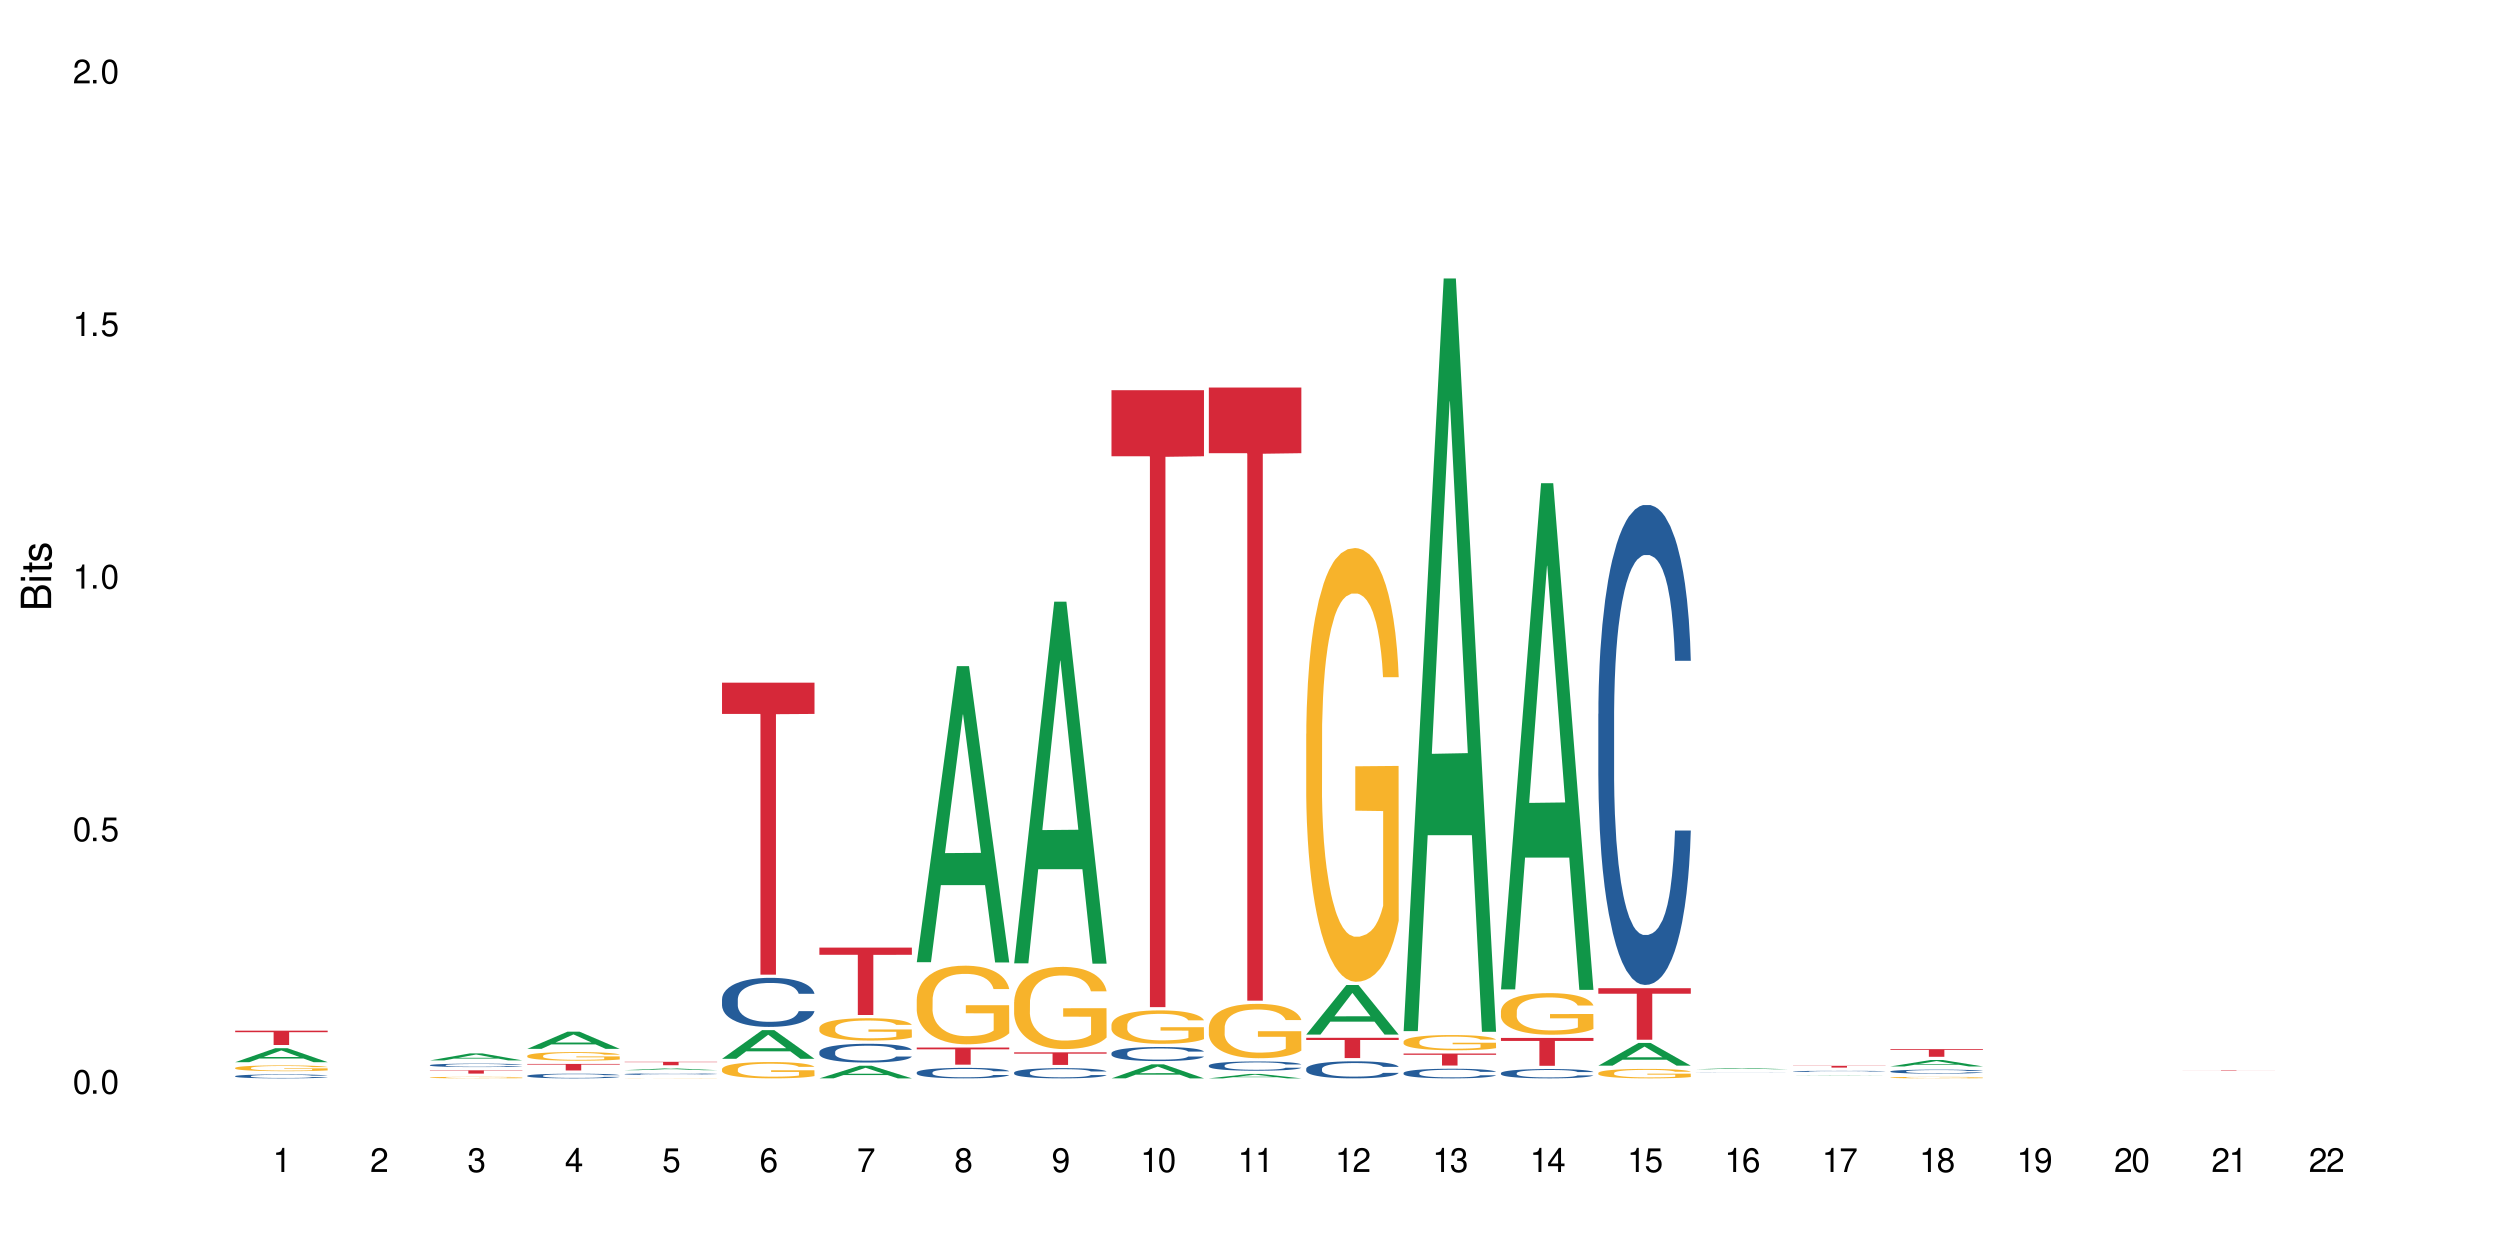 <?xml version="1.0" encoding="UTF-8"?>
<svg xmlns="http://www.w3.org/2000/svg" xmlns:xlink="http://www.w3.org/1999/xlink" width="720" height="360" viewBox="0 0 720 360">
<defs>
<g>
<g id="glyph-0-0">
</g>
<g id="glyph-0-1">
<path d="M 2.641 -6.938 C 2 -6.938 1.422 -6.656 1.078 -6.172 C 0.641 -5.562 0.406 -4.641 0.406 -3.359 C 0.406 -1.016 1.188 0.219 2.641 0.219 C 4.078 0.219 4.859 -1.016 4.859 -3.297 C 4.859 -4.641 4.656 -5.547 4.203 -6.172 C 3.844 -6.656 3.281 -6.938 2.641 -6.938 Z M 2.641 -6.188 C 3.547 -6.188 4 -5.25 4 -3.375 C 4 -1.406 3.562 -0.484 2.625 -0.484 C 1.734 -0.484 1.281 -1.438 1.281 -3.344 C 1.281 -5.25 1.734 -6.188 2.641 -6.188 Z M 2.641 -6.188 "/>
</g>
<g id="glyph-0-2">
<path d="M 1.828 -1 L 0.828 -1 L 0.828 0 L 1.828 0 Z M 1.828 -1 "/>
</g>
<g id="glyph-0-3">
<path d="M 4.562 -6.797 L 1.062 -6.797 L 0.547 -3.094 L 1.328 -3.094 C 1.719 -3.562 2.047 -3.734 2.578 -3.734 C 3.484 -3.734 4.062 -3.109 4.062 -2.094 C 4.062 -1.125 3.484 -0.531 2.578 -0.531 C 1.828 -0.531 1.375 -0.906 1.188 -1.672 L 0.328 -1.672 C 0.453 -1.109 0.547 -0.844 0.75 -0.594 C 1.125 -0.078 1.828 0.219 2.594 0.219 C 3.969 0.219 4.922 -0.781 4.922 -2.219 C 4.922 -3.562 4.031 -4.484 2.719 -4.484 C 2.25 -4.484 1.859 -4.359 1.469 -4.062 L 1.734 -5.969 L 4.562 -5.969 Z M 4.562 -6.797 "/>
</g>
<g id="glyph-0-4">
<path d="M 2.484 -4.938 L 2.484 0 L 3.328 0 L 3.328 -6.938 L 2.766 -6.938 C 2.469 -5.875 2.281 -5.734 0.984 -5.562 L 0.984 -4.938 Z M 2.484 -4.938 "/>
</g>
<g id="glyph-0-5">
<path d="M 4.859 -0.828 L 1.281 -0.828 C 1.359 -1.406 1.672 -1.781 2.5 -2.281 L 3.469 -2.828 C 4.406 -3.344 4.906 -4.062 4.906 -4.906 C 4.906 -5.484 4.672 -6.031 4.266 -6.406 C 3.859 -6.766 3.375 -6.938 2.719 -6.938 C 1.859 -6.938 1.219 -6.625 0.844 -6.031 C 0.609 -5.672 0.5 -5.234 0.484 -4.531 L 1.328 -4.531 C 1.359 -5.016 1.406 -5.281 1.531 -5.516 C 1.75 -5.938 2.188 -6.203 2.703 -6.203 C 3.469 -6.203 4.031 -5.641 4.031 -4.891 C 4.031 -4.344 3.719 -3.859 3.125 -3.516 L 2.234 -3 C 0.812 -2.172 0.406 -1.531 0.328 -0.016 L 4.859 -0.016 Z M 4.859 -0.828 "/>
</g>
<g id="glyph-0-6">
<path d="M 2.125 -3.188 L 2.578 -3.188 C 3.5 -3.188 3.984 -2.766 3.984 -1.922 C 3.984 -1.062 3.469 -0.531 2.594 -0.531 C 1.656 -0.531 1.203 -1 1.156 -2.016 L 0.312 -2.016 C 0.344 -1.453 0.438 -1.094 0.609 -0.781 C 0.953 -0.109 1.625 0.219 2.547 0.219 C 3.953 0.219 4.859 -0.625 4.859 -1.938 C 4.859 -2.828 4.516 -3.297 3.703 -3.594 C 4.344 -3.844 4.656 -4.328 4.656 -5.031 C 4.656 -6.219 3.875 -6.938 2.578 -6.938 C 1.203 -6.938 0.484 -6.172 0.453 -4.703 L 1.297 -4.703 C 1.312 -5.125 1.344 -5.359 1.453 -5.578 C 1.641 -5.969 2.062 -6.203 2.594 -6.203 C 3.344 -6.203 3.797 -5.75 3.797 -5 C 3.797 -4.516 3.609 -4.219 3.25 -4.047 C 3.016 -3.953 2.703 -3.922 2.125 -3.906 Z M 2.125 -3.188 "/>
</g>
<g id="glyph-0-7">
<path d="M 3.141 -1.672 L 3.141 0 L 3.984 0 L 3.984 -1.672 L 4.984 -1.672 L 4.984 -2.438 L 3.984 -2.438 L 3.984 -6.938 L 3.359 -6.938 L 0.266 -2.578 L 0.266 -1.672 Z M 3.141 -2.438 L 1 -2.438 L 3.141 -5.5 Z M 3.141 -2.438 "/>
</g>
<g id="glyph-0-8">
<path d="M 4.781 -5.125 C 4.609 -6.266 3.891 -6.938 2.844 -6.938 C 2.094 -6.938 1.422 -6.578 1.031 -5.953 C 0.594 -5.266 0.406 -4.422 0.406 -3.172 C 0.406 -2 0.578 -1.25 0.984 -0.641 C 1.359 -0.078 1.953 0.219 2.703 0.219 C 3.984 0.219 4.922 -0.75 4.922 -2.094 C 4.922 -3.375 4.062 -4.281 2.844 -4.281 C 2.172 -4.281 1.641 -4.031 1.281 -3.516 C 1.281 -5.234 1.828 -6.188 2.797 -6.188 C 3.391 -6.188 3.797 -5.797 3.938 -5.125 Z M 2.734 -3.531 C 3.547 -3.531 4.062 -2.953 4.062 -2.031 C 4.062 -1.156 3.484 -0.531 2.703 -0.531 C 1.922 -0.531 1.328 -1.188 1.328 -2.078 C 1.328 -2.938 1.906 -3.531 2.734 -3.531 Z M 2.734 -3.531 "/>
</g>
<g id="glyph-0-9">
<path d="M 4.984 -6.797 L 0.438 -6.797 L 0.438 -5.969 L 4.109 -5.969 C 2.5 -3.656 1.828 -2.234 1.328 0 L 2.219 0 C 2.594 -2.172 3.453 -4.047 4.984 -6.094 Z M 4.984 -6.797 "/>
</g>
<g id="glyph-0-10">
<path d="M 3.75 -3.656 C 4.469 -4.094 4.688 -4.438 4.688 -5.078 C 4.688 -6.172 3.844 -6.938 2.641 -6.938 C 1.438 -6.938 0.594 -6.172 0.594 -5.094 C 0.594 -4.438 0.812 -4.094 1.516 -3.656 C 0.734 -3.266 0.359 -2.703 0.359 -1.922 C 0.359 -0.656 1.281 0.219 2.641 0.219 C 3.984 0.219 4.922 -0.656 4.922 -1.922 C 4.922 -2.703 4.531 -3.266 3.75 -3.656 Z M 2.641 -6.188 C 3.359 -6.188 3.812 -5.75 3.812 -5.062 C 3.812 -4.406 3.344 -3.984 2.641 -3.984 C 1.922 -3.984 1.453 -4.406 1.453 -5.078 C 1.453 -5.75 1.922 -6.188 2.641 -6.188 Z M 2.641 -3.266 C 3.484 -3.266 4.062 -2.719 4.062 -1.906 C 4.062 -1.078 3.484 -0.531 2.625 -0.531 C 1.797 -0.531 1.219 -1.094 1.219 -1.906 C 1.219 -2.719 1.781 -3.266 2.641 -3.266 Z M 2.641 -3.266 "/>
</g>
<g id="glyph-0-11">
<path d="M 0.516 -1.578 C 0.672 -0.453 1.406 0.219 2.438 0.219 C 3.188 0.219 3.859 -0.141 4.266 -0.766 C 4.688 -1.453 4.891 -2.297 4.891 -3.547 C 4.891 -4.719 4.703 -5.453 4.312 -6.078 C 3.938 -6.641 3.344 -6.938 2.594 -6.938 C 1.297 -6.938 0.359 -5.969 0.359 -4.625 C 0.359 -3.344 1.234 -2.453 2.453 -2.453 C 3.094 -2.453 3.578 -2.672 4.016 -3.203 C 4 -1.484 3.469 -0.531 2.5 -0.531 C 1.906 -0.531 1.484 -0.906 1.359 -1.578 Z M 2.578 -6.203 C 3.375 -6.203 3.969 -5.531 3.969 -4.641 C 3.969 -3.797 3.391 -3.188 2.547 -3.188 C 1.734 -3.188 1.234 -3.766 1.234 -4.688 C 1.234 -5.562 1.797 -6.203 2.578 -6.203 Z M 2.578 -6.203 "/>
</g>
<g id="glyph-1-0">
</g>
<g id="glyph-1-1">
<path d="M 0 -0.953 L 0 -4.891 C 0 -5.719 -0.234 -6.344 -0.734 -6.797 C -1.188 -7.234 -1.812 -7.469 -2.5 -7.469 C -3.547 -7.469 -4.188 -7 -4.625 -5.875 C -4.984 -6.688 -5.625 -7.094 -6.531 -7.094 C -7.172 -7.094 -7.734 -6.859 -8.141 -6.391 C -8.562 -5.922 -8.75 -5.344 -8.75 -4.5 L -8.75 -0.953 Z M -4.984 -2.062 L -7.766 -2.062 L -7.766 -4.219 C -7.766 -4.844 -7.688 -5.203 -7.453 -5.5 C -7.219 -5.812 -6.859 -5.969 -6.375 -5.969 C -5.891 -5.969 -5.531 -5.812 -5.297 -5.5 C -5.062 -5.203 -4.984 -4.844 -4.984 -4.219 Z M -0.984 -2.062 L -4 -2.062 L -4 -4.781 C -4 -5.766 -3.438 -6.359 -2.484 -6.359 C -1.547 -6.359 -0.984 -5.766 -0.984 -4.781 Z M -0.984 -2.062 "/>
</g>
<g id="glyph-1-2">
<path d="M -6.281 -1.797 L -6.281 -0.797 L 0 -0.797 L 0 -1.797 Z M -8.75 -1.797 L -8.75 -0.797 L -7.484 -0.797 L -7.484 -1.797 Z M -8.75 -1.797 "/>
</g>
<g id="glyph-1-3">
<path d="M -6.281 -3.047 L -6.281 -2.016 L -8.016 -2.016 L -8.016 -1.016 L -6.281 -1.016 L -6.281 -0.172 L -5.469 -0.172 L -5.469 -1.016 L -0.719 -1.016 C -0.078 -1.016 0.281 -1.453 0.281 -2.234 C 0.281 -2.5 0.25 -2.719 0.188 -3.047 L -0.641 -3.047 C -0.609 -2.906 -0.594 -2.766 -0.594 -2.562 C -0.594 -2.141 -0.719 -2.016 -1.156 -2.016 L -5.469 -2.016 L -5.469 -3.047 Z M -6.281 -3.047 "/>
</g>
<g id="glyph-1-4">
<path d="M -4.531 -5.25 C -5.766 -5.25 -6.469 -4.422 -6.469 -2.969 C -6.469 -1.516 -5.719 -0.562 -4.547 -0.562 C -3.562 -0.562 -3.094 -1.062 -2.734 -2.562 L -2.516 -3.484 C -2.344 -4.188 -2.094 -4.469 -1.641 -4.469 C -1.047 -4.469 -0.641 -3.875 -0.641 -3 C -0.641 -2.453 -0.797 -2 -1.062 -1.75 C -1.25 -1.594 -1.422 -1.531 -1.875 -1.469 L -1.875 -0.406 C -0.422 -0.453 0.281 -1.266 0.281 -2.922 C 0.281 -4.5 -0.5 -5.516 -1.719 -5.516 C -2.656 -5.516 -3.172 -4.984 -3.469 -3.734 L -3.703 -2.766 C -3.891 -1.953 -4.156 -1.609 -4.594 -1.609 C -5.188 -1.609 -5.547 -2.125 -5.547 -2.938 C -5.547 -3.75 -5.203 -4.172 -4.531 -4.203 Z M -4.531 -5.25 "/>
</g>
</g>
</defs>
<rect x="-72" y="-36" width="864" height="432" fill="rgb(100%, 100%, 100%)" fill-opacity="1"/>
<path fill-rule="nonzero" fill="rgb(6.275%, 58.824%, 28.235%)" fill-opacity="1" d="M 67.73 305.906 L 67.758 305.902 L 79.285 301.879 L 82.785 301.879 L 94.371 305.906 L 90.301 305.906 L 87.398 304.855 L 74.676 304.855 L 71.828 305.906 L 67.73 305.906 L 75.898 304.422 L 86.23 304.418 L 81.078 302.535 L 81.023 302.531 L 80.965 302.543 L 75.871 304.418 L 75.898 304.422 Z M 67.73 305.906 "/>
<path fill-rule="nonzero" fill="rgb(14.51%, 36.078%, 60%)" fill-opacity="1" d="M 67.73 309.926 L 67.762 309.926 L 67.762 309.898 L 67.859 309.859 L 68.09 309.809 L 68.316 309.777 L 68.902 309.715 L 69.711 309.656 L 70.559 309.609 L 71.176 309.582 L 71.727 309.559 L 72.992 309.523 L 73.805 309.5 L 74.684 309.484 L 75.754 309.465 L 76.535 309.457 L 78.289 309.438 L 79.59 309.434 L 80.598 309.43 L 82.773 309.43 L 84.07 309.434 L 85.016 309.438 L 86.055 309.445 L 86.93 309.457 L 88.457 309.48 L 89.824 309.508 L 90.441 309.523 L 91.414 309.559 L 92.16 309.59 L 92.68 309.617 L 93.266 309.656 L 93.785 309.703 L 94.176 309.754 L 94.371 309.801 L 89.824 309.801 L 89.594 309.758 L 89.336 309.727 L 88.848 309.684 L 88.359 309.652 L 87.68 309.621 L 87.062 309.602 L 86.215 309.582 L 85.469 309.57 L 84.688 309.559 L 83.941 309.555 L 82.512 309.547 L 80.855 309.547 L 80.238 309.551 L 78.973 309.559 L 78.289 309.566 L 77.316 309.582 L 76.633 309.594 L 75.82 309.613 L 75.27 309.633 L 74.586 309.66 L 74.098 309.684 L 73.547 309.719 L 73.223 309.742 L 72.93 309.773 L 72.668 309.809 L 72.473 309.844 L 72.344 309.883 L 72.277 309.922 L 72.277 310.082 L 72.344 310.121 L 72.508 310.164 L 72.93 310.227 L 73.547 310.281 L 74.262 310.328 L 74.941 310.359 L 75.332 310.371 L 75.852 310.391 L 76.664 310.41 L 77.836 310.43 L 78.516 310.441 L 79.555 310.449 L 80.629 310.453 L 82.059 310.453 L 83.324 310.449 L 84.168 310.441 L 85.047 310.434 L 86.25 310.418 L 86.996 310.398 L 87.645 310.379 L 88.133 310.359 L 88.457 310.344 L 88.945 310.312 L 89.336 310.277 L 89.629 310.238 L 89.824 310.203 L 94.371 310.203 L 94.176 310.246 L 93.883 310.285 L 93.59 310.316 L 93.137 310.352 L 92.617 310.387 L 91.867 310.422 L 91.25 310.445 L 90.441 310.473 L 89.691 310.492 L 88.879 310.508 L 87.68 310.531 L 86.898 310.539 L 86.055 310.551 L 85.047 310.559 L 83.781 310.566 L 82.414 310.57 L 79.785 310.57 L 78.777 310.566 L 77.445 310.555 L 75.789 310.535 L 74.586 310.516 L 73.645 310.496 L 72.832 310.477 L 71.922 310.449 L 70.754 310.402 L 70.039 310.367 L 69.551 310.336 L 68.996 310.297 L 68.609 310.262 L 68.152 310.203 L 67.828 310.129 L 67.73 310.07 Z M 67.73 309.926 "/>
<path fill-rule="nonzero" fill="rgb(96.863%, 70.196%, 16.863%)" fill-opacity="1" d="M 67.73 307.547 L 67.762 307.547 L 67.762 307.516 L 67.895 307.449 L 68.219 307.352 L 68.641 307.277 L 69.094 307.215 L 69.387 307.184 L 69.875 307.137 L 70.297 307.102 L 71.371 307.035 L 72.734 306.969 L 73.48 306.941 L 74.324 306.918 L 75.527 306.887 L 76.082 306.879 L 77.77 306.852 L 79.688 306.836 L 81.797 306.832 L 82.773 306.836 L 84.105 306.84 L 85.926 306.859 L 86.965 306.871 L 87.777 306.887 L 88.621 306.906 L 89.66 306.938 L 90.633 306.977 L 91.414 307.012 L 92.195 307.059 L 92.844 307.105 L 93.395 307.16 L 93.883 307.223 L 94.176 307.277 L 94.371 307.332 L 89.855 307.332 L 89.594 307.277 L 89.301 307.234 L 88.816 307.188 L 88.328 307.148 L 87.84 307.121 L 86.93 307.082 L 86.152 307.055 L 85.176 307.035 L 84.234 307.02 L 83.164 307.012 L 82.512 307.008 L 80.789 307.008 L 79.23 307.02 L 78.32 307.031 L 77.672 307.043 L 76.762 307.066 L 76.211 307.086 L 75.887 307.098 L 74.91 307.145 L 74.262 307.188 L 73.902 307.215 L 73.449 307.262 L 73.125 307.305 L 72.766 307.363 L 72.57 307.41 L 72.312 307.512 L 72.277 307.789 L 72.375 307.848 L 72.57 307.91 L 72.832 307.965 L 73.223 308.023 L 73.609 308.066 L 74.293 308.125 L 74.879 308.164 L 75.332 308.191 L 76.211 308.23 L 76.566 308.246 L 77.414 308.273 L 78.289 308.293 L 79.363 308.312 L 80.172 308.32 L 81.473 308.328 L 83.129 308.328 L 85.078 308.32 L 86.312 308.309 L 87.16 308.297 L 87.711 308.285 L 88.395 308.27 L 88.879 308.254 L 89.336 308.238 L 89.887 308.211 L 89.887 307.848 L 81.863 307.844 L 81.863 307.672 L 94.34 307.672 L 94.371 308.27 L 93.688 308.309 L 92.844 308.348 L 92.031 308.379 L 91.188 308.406 L 89.984 308.434 L 89.012 308.453 L 87.516 308.473 L 86.152 308.488 L 84.723 308.496 L 83.453 308.504 L 81.961 308.504 L 80.629 308.5 L 79.199 308.492 L 78.062 308.48 L 77.023 308.465 L 75.984 308.445 L 74.684 308.41 L 73.84 308.387 L 72.961 308.355 L 72.086 308.316 L 71.305 308.273 L 70.785 308.242 L 70.266 308.207 L 69.711 308.16 L 69.191 308.109 L 68.805 308.062 L 68.445 308.008 L 68.188 307.957 L 67.926 307.891 L 67.797 307.832 L 67.73 307.785 Z M 67.73 307.547 "/>
<path fill-rule="nonzero" fill="rgb(83.922%, 15.686%, 22.353%)" fill-opacity="1" d="M 67.73 296.832 L 94.371 296.832 L 94.371 297.273 L 83.27 297.277 L 83.27 300.953 L 78.801 300.953 L 78.801 297.281 L 78.738 297.273 L 67.73 297.273 Z M 67.73 296.832 "/>
<path fill-rule="nonzero" fill="rgb(6.275%, 58.824%, 28.235%)" fill-opacity="1" d="M 123.812 305.402 L 123.844 305.398 L 135.371 303.371 L 138.871 303.371 L 150.453 305.402 L 146.383 305.402 L 143.48 304.871 L 130.758 304.871 L 127.914 305.402 L 123.812 305.402 L 131.984 304.652 L 142.312 304.652 L 137.164 303.703 L 137.105 303.699 L 137.047 303.707 L 131.953 304.652 L 131.984 304.652 Z M 123.812 305.402 "/>
<path fill-rule="nonzero" fill="rgb(14.51%, 36.078%, 60%)" fill-opacity="1" d="M 123.812 306.758 L 123.848 306.758 L 123.848 306.738 L 123.945 306.703 L 124.172 306.66 L 124.398 306.629 L 124.984 306.574 L 125.797 306.523 L 126.641 306.484 L 127.258 306.461 L 127.809 306.441 L 129.078 306.41 L 129.891 306.391 L 130.766 306.375 L 131.84 306.359 L 132.617 306.352 L 134.371 306.336 L 135.672 306.332 L 136.68 306.328 L 138.855 306.328 L 140.156 306.332 L 141.098 306.336 L 142.137 306.344 L 143.016 306.352 L 144.543 306.371 L 145.906 306.398 L 146.523 306.41 L 147.496 306.438 L 148.246 306.465 L 148.766 306.488 L 149.348 306.523 L 149.871 306.566 L 150.258 306.609 L 150.453 306.648 L 145.906 306.648 L 145.68 306.613 L 145.418 306.586 L 144.93 306.547 L 144.445 306.523 L 143.762 306.496 L 143.145 306.477 L 142.301 306.461 L 141.551 306.449 L 140.773 306.441 L 140.027 306.438 L 138.598 306.43 L 136.938 306.43 L 136.32 306.434 L 135.055 306.441 L 134.371 306.445 L 133.398 306.461 L 132.715 306.473 L 131.902 306.488 L 131.352 306.504 L 130.668 306.527 L 130.184 306.551 L 129.629 306.578 L 129.305 306.602 L 129.012 306.629 L 128.754 306.656 L 128.559 306.688 L 128.426 306.723 L 128.363 306.754 L 128.363 306.895 L 128.426 306.93 L 128.59 306.965 L 129.012 307.023 L 129.629 307.07 L 130.344 307.109 L 131.027 307.137 L 131.418 307.148 L 131.938 307.164 L 132.75 307.18 L 133.918 307.199 L 134.602 307.207 L 135.641 307.215 L 136.711 307.219 L 138.141 307.219 L 139.41 307.215 L 140.254 307.207 L 141.129 307.203 L 142.332 307.188 L 143.078 307.172 L 143.73 307.156 L 144.215 307.137 L 144.543 307.121 L 145.027 307.094 L 145.418 307.062 L 145.711 307.031 L 145.906 307 L 150.453 307 L 150.258 307.039 L 149.965 307.074 L 149.676 307.098 L 149.219 307.129 L 148.699 307.16 L 147.953 307.191 L 147.336 307.211 L 146.523 307.234 L 145.777 307.25 L 144.965 307.266 L 143.762 307.285 L 142.98 307.293 L 142.137 307.301 L 141.129 307.309 L 139.863 307.316 L 138.5 307.32 L 135.867 307.32 L 134.859 307.316 L 133.527 307.309 L 131.871 307.289 L 130.668 307.273 L 129.727 307.258 L 128.914 307.238 L 128.004 307.215 L 126.836 307.172 L 126.121 307.145 L 125.633 307.117 L 125.082 307.082 L 124.691 307.051 L 124.238 307 L 123.91 306.934 L 123.812 306.887 Z M 123.812 306.758 "/>
<path fill-rule="nonzero" fill="rgb(96.863%, 70.196%, 16.863%)" fill-opacity="1" d="M 123.812 310.316 L 123.848 310.316 L 123.848 310.305 L 123.977 310.289 L 124.301 310.262 L 124.723 310.242 L 125.18 310.227 L 125.473 310.215 L 125.957 310.203 L 126.383 310.195 L 127.453 310.176 L 128.816 310.16 L 129.566 310.152 L 130.41 310.145 L 131.613 310.137 L 132.164 310.137 L 133.852 310.129 L 135.77 310.125 L 137.883 310.121 L 138.855 310.125 L 140.188 310.125 L 142.008 310.129 L 143.047 310.133 L 143.859 310.137 L 144.703 310.145 L 145.742 310.152 L 146.719 310.16 L 147.496 310.172 L 148.277 310.184 L 148.926 310.195 L 149.48 310.211 L 149.965 310.227 L 150.258 310.242 L 150.453 310.258 L 145.938 310.258 L 145.68 310.242 L 145.387 310.23 L 144.41 310.207 L 143.926 310.199 L 143.016 310.188 L 142.234 310.184 L 141.262 310.176 L 140.316 310.172 L 135.316 310.172 L 134.406 310.176 L 133.754 310.18 L 132.848 310.184 L 132.293 310.191 L 131.969 310.195 L 130.992 310.207 L 130.344 310.219 L 129.988 310.227 L 129.531 310.238 L 129.207 310.25 L 128.852 310.266 L 128.656 310.277 L 128.395 310.305 L 128.363 310.379 L 128.461 310.395 L 128.656 310.41 L 128.914 310.426 L 129.305 310.441 L 129.695 310.453 L 130.375 310.469 L 130.961 310.48 L 131.418 310.488 L 132.293 310.5 L 132.652 310.5 L 133.496 310.508 L 134.371 310.516 L 135.445 310.52 L 136.258 310.523 L 141.164 310.523 L 142.398 310.52 L 143.242 310.516 L 143.793 310.512 L 144.477 310.508 L 144.965 310.504 L 145.418 310.5 L 145.973 310.492 L 145.973 310.395 L 137.945 310.395 L 137.945 310.348 L 150.422 310.348 L 150.453 310.508 L 149.773 310.52 L 148.926 310.531 L 148.113 310.539 L 147.27 310.543 L 146.066 310.551 L 145.094 310.559 L 143.598 310.562 L 142.234 310.566 L 140.805 310.57 L 136.711 310.57 L 135.281 310.566 L 134.145 310.566 L 133.105 310.559 L 132.066 310.555 L 130.766 310.547 L 129.922 310.539 L 129.043 310.531 L 128.168 310.52 L 127.387 310.508 L 126.348 310.492 L 125.797 310.48 L 125.277 310.465 L 124.887 310.453 L 124.527 310.438 L 124.27 310.426 L 124.008 310.406 L 123.879 310.391 L 123.812 310.379 Z M 123.812 310.316 "/>
<path fill-rule="nonzero" fill="rgb(83.922%, 15.686%, 22.353%)" fill-opacity="1" d="M 123.812 308.246 L 150.453 308.246 L 150.453 308.348 L 139.352 308.348 L 139.352 309.199 L 134.883 309.199 L 134.883 308.348 L 123.812 308.348 Z M 123.812 308.246 "/>
<path fill-rule="nonzero" fill="rgb(6.275%, 58.824%, 28.235%)" fill-opacity="1" d="M 151.855 302.07 L 151.883 302.066 L 163.41 297.125 L 166.91 297.125 L 178.496 302.078 L 174.426 302.078 L 171.523 300.785 L 158.801 300.785 L 155.953 302.07 L 151.855 302.07 L 160.023 300.25 L 170.355 300.242 L 165.203 297.934 L 165.148 297.93 L 165.09 297.941 L 159.996 300.242 L 160.023 300.25 Z M 151.855 302.07 "/>
<path fill-rule="nonzero" fill="rgb(14.51%, 36.078%, 60%)" fill-opacity="1" d="M 151.855 309.812 L 151.887 309.809 L 151.887 309.781 L 151.984 309.734 L 152.215 309.676 L 152.441 309.633 L 153.027 309.562 L 153.836 309.492 L 154.684 309.438 L 155.301 309.406 L 155.852 309.379 L 157.117 309.336 L 157.93 309.312 L 158.809 309.289 L 159.879 309.27 L 160.66 309.258 L 162.414 309.238 L 163.715 309.23 L 164.723 309.227 L 166.898 309.227 L 168.195 309.23 L 169.141 309.238 L 170.18 309.246 L 171.055 309.258 L 172.582 309.285 L 173.949 309.32 L 174.566 309.34 L 175.539 309.375 L 176.285 309.414 L 176.805 309.445 L 177.391 309.492 L 177.91 309.547 L 178.301 309.609 L 178.496 309.66 L 173.949 309.66 L 173.719 309.613 L 173.461 309.574 L 172.973 309.523 L 172.484 309.488 L 171.805 309.453 L 171.188 309.43 L 170.34 309.406 L 169.594 309.391 L 168.816 309.379 L 168.066 309.371 L 166.637 309.367 L 164.363 309.367 L 163.098 309.379 L 162.414 309.387 L 161.441 309.402 L 160.758 309.418 L 159.945 309.445 L 159.395 309.465 L 158.711 309.496 L 158.223 309.527 L 157.672 309.566 L 157.348 309.598 L 157.055 309.633 L 156.793 309.672 L 156.598 309.715 L 156.469 309.762 L 156.406 309.805 L 156.406 309.996 L 156.469 310.039 L 156.633 310.09 L 157.055 310.168 L 157.672 310.23 L 158.387 310.285 L 159.066 310.32 L 159.457 310.336 L 159.977 310.355 L 160.789 310.383 L 161.961 310.406 L 162.641 310.418 L 163.68 310.426 L 164.754 310.43 L 166.184 310.43 L 167.449 310.426 L 168.293 310.418 L 169.172 310.41 L 170.375 310.391 L 171.121 310.371 L 171.77 310.348 L 172.258 310.324 L 172.582 310.305 L 173.07 310.266 L 173.461 310.223 L 173.754 310.18 L 173.949 310.137 L 178.496 310.137 L 178.301 310.188 L 178.008 310.234 L 177.715 310.27 L 177.262 310.312 L 176.742 310.352 L 175.996 310.395 L 175.375 310.422 L 174.566 310.453 L 173.816 310.477 L 173.004 310.5 L 171.805 310.523 L 171.023 310.535 L 170.18 310.547 L 169.172 310.555 L 167.906 310.566 L 166.539 310.57 L 163.91 310.57 L 162.902 310.562 L 161.57 310.551 L 159.914 310.531 L 158.711 310.508 L 157.77 310.484 L 156.957 310.461 L 156.047 310.426 L 154.879 310.371 L 154.164 310.328 L 153.676 310.297 L 153.125 310.246 L 152.734 310.203 L 152.277 310.137 L 151.953 310.047 L 151.855 309.98 Z M 151.855 309.812 "/>
<path fill-rule="nonzero" fill="rgb(96.863%, 70.196%, 16.863%)" fill-opacity="1" d="M 151.855 304.066 L 151.887 304.062 L 151.887 304.016 L 152.02 303.914 L 152.344 303.773 L 152.766 303.66 L 153.219 303.566 L 153.512 303.52 L 154 303.453 L 154.422 303.402 L 155.496 303.301 L 156.859 303.207 L 157.605 303.164 L 158.449 303.125 L 159.652 303.082 L 160.207 303.066 L 161.895 303.031 L 163.812 303.008 L 165.922 303 L 166.898 303.004 L 168.23 303.012 L 170.051 303.039 L 171.09 303.062 L 171.902 303.082 L 172.746 303.113 L 173.785 303.156 L 174.758 303.211 L 175.539 303.266 L 176.32 303.336 L 176.969 303.406 L 177.52 303.488 L 178.008 303.582 L 178.301 303.66 L 178.496 303.742 L 173.98 303.742 L 173.719 303.66 L 173.426 303.602 L 172.941 303.523 L 172.453 303.473 L 171.965 303.43 L 171.055 303.367 L 170.277 303.332 L 169.301 303.301 L 168.359 303.281 L 167.289 303.266 L 166.637 303.262 L 164.918 303.262 L 163.355 303.277 L 162.445 303.297 L 161.797 303.316 L 160.887 303.348 L 160.336 303.375 L 160.012 303.395 L 159.035 303.465 L 158.387 303.527 L 158.027 303.57 L 157.574 303.637 L 157.25 303.699 L 156.891 303.789 L 156.695 303.859 L 156.438 304.012 L 156.406 304.422 L 156.5 304.508 L 156.695 304.598 L 156.957 304.68 L 157.348 304.766 L 157.734 304.832 L 158.418 304.922 L 159.004 304.98 L 159.457 305.02 L 160.336 305.078 L 160.691 305.102 L 161.539 305.141 L 162.414 305.172 L 163.488 305.199 L 164.297 305.215 L 165.598 305.227 L 167.254 305.227 L 169.203 305.211 L 170.438 305.191 L 171.285 305.176 L 171.836 305.16 L 172.52 305.133 L 173.004 305.113 L 173.461 305.086 L 174.012 305.047 L 174.012 304.508 L 165.988 304.504 L 165.988 304.25 L 178.465 304.25 L 178.496 305.133 L 177.812 305.195 L 176.969 305.254 L 176.156 305.301 L 175.312 305.34 L 174.109 305.383 L 173.137 305.41 L 171.641 305.441 L 170.277 305.461 L 168.848 305.473 L 167.578 305.48 L 166.086 305.484 L 164.754 305.477 L 163.324 305.465 L 162.188 305.445 L 161.148 305.426 L 160.109 305.395 L 158.809 305.348 L 157.965 305.309 L 157.086 305.262 L 156.211 305.203 L 155.43 305.145 L 154.391 305.043 L 153.836 304.973 L 153.316 304.895 L 152.93 304.824 L 152.57 304.746 L 152.312 304.672 L 152.051 304.57 L 151.922 304.488 L 151.855 304.418 Z M 151.855 304.066 "/>
<path fill-rule="nonzero" fill="rgb(83.922%, 15.686%, 22.353%)" fill-opacity="1" d="M 151.855 306.41 L 178.496 306.41 L 178.496 306.609 L 167.395 306.613 L 167.395 308.301 L 162.926 308.301 L 162.926 306.613 L 162.863 306.609 L 151.855 306.609 Z M 151.855 306.41 "/>
<path fill-rule="nonzero" fill="rgb(6.275%, 58.824%, 28.235%)" fill-opacity="1" d="M 179.898 308.211 L 179.926 308.211 L 191.453 307.715 L 194.953 307.715 L 206.539 308.211 L 202.469 308.211 L 199.566 308.082 L 186.844 308.082 L 183.996 308.211 L 179.898 308.211 L 188.066 308.027 L 198.398 308.027 L 193.246 307.793 L 193.188 307.793 L 193.133 307.797 L 188.039 308.027 L 188.066 308.027 Z M 179.898 308.211 "/>
<path fill-rule="nonzero" fill="rgb(14.51%, 36.078%, 60%)" fill-opacity="1" d="M 179.898 309.336 L 179.93 309.336 L 179.93 309.324 L 180.027 309.309 L 180.254 309.289 L 180.484 309.273 L 181.066 309.25 L 181.879 309.227 L 182.723 309.207 L 183.34 309.199 L 183.895 309.191 L 185.16 309.176 L 185.973 309.168 L 186.852 309.16 L 187.922 309.152 L 188.703 309.148 L 190.457 309.141 L 191.754 309.141 L 192.762 309.137 L 194.941 309.137 L 196.238 309.141 L 197.18 309.141 L 198.219 309.145 L 199.098 309.148 L 200.625 309.156 L 201.988 309.168 L 202.605 309.176 L 203.582 309.188 L 204.328 309.199 L 204.848 309.211 L 205.434 309.227 L 205.953 309.246 L 206.344 309.266 L 206.539 309.285 L 201.988 309.285 L 201.762 309.27 L 201.5 309.254 L 201.016 309.238 L 200.527 309.227 L 199.844 309.215 L 199.227 309.207 L 198.383 309.199 L 197.637 309.195 L 196.855 309.191 L 196.109 309.188 L 194.68 309.184 L 193.023 309.184 L 192.406 309.188 L 191.137 309.188 L 190.457 309.191 L 189.48 309.199 L 188.801 309.203 L 187.988 309.211 L 187.434 309.219 L 186.754 309.23 L 186.266 309.238 L 185.715 309.254 L 185.387 309.262 L 185.098 309.273 L 184.836 309.289 L 184.641 309.301 L 184.512 309.316 L 184.445 309.332 L 184.445 309.398 L 184.512 309.41 L 184.672 309.43 L 185.098 309.453 L 185.715 309.477 L 186.43 309.492 L 187.109 309.508 L 187.5 309.512 L 188.02 309.52 L 188.832 309.527 L 190 309.535 L 190.684 309.539 L 191.723 309.543 L 195.492 309.543 L 196.336 309.539 L 197.215 309.535 L 198.414 309.531 L 199.164 309.523 L 199.812 309.516 L 200.301 309.508 L 200.625 309.5 L 201.113 309.488 L 201.5 309.473 L 201.793 309.461 L 201.988 309.445 L 206.539 309.445 L 206.344 309.461 L 206.051 309.477 L 205.758 309.488 L 205.305 309.504 L 204.781 309.516 L 204.035 309.531 L 203.418 309.543 L 202.605 309.551 L 201.859 309.559 L 201.047 309.566 L 199.844 309.574 L 199.066 309.578 L 198.219 309.582 L 197.215 309.586 L 195.945 309.59 L 190.945 309.59 L 189.613 309.586 L 187.953 309.578 L 186.754 309.57 L 185.809 309.562 L 185 309.555 L 184.09 309.543 L 182.918 309.523 L 182.203 309.512 L 181.719 309.5 L 181.164 309.48 L 180.773 309.469 L 180.32 309.445 L 179.996 309.414 L 179.898 309.391 Z M 179.898 309.336 "/>
<path fill-rule="nonzero" fill="rgb(96.863%, 70.196%, 16.863%)" fill-opacity="1" d="M 179.898 310.539 L 179.93 310.539 L 180.059 310.535 L 180.387 310.535 L 180.809 310.531 L 181.262 310.527 L 182.043 310.527 L 182.465 310.523 L 183.535 310.523 L 184.902 310.52 L 188.246 310.52 L 189.938 310.516 L 198.09 310.516 L 199.129 310.52 L 202.801 310.52 L 203.582 310.523 L 205.012 310.523 L 205.562 310.527 L 206.051 310.527 L 206.344 310.531 L 206.539 310.531 L 201.469 310.531 L 200.98 310.527 L 200.008 310.527 L 199.098 310.523 L 188.051 310.523 L 187.078 310.527 L 186.07 310.527 L 185.617 310.531 L 185.289 310.531 L 184.934 310.535 L 184.738 310.535 L 184.48 310.539 L 184.445 310.547 L 184.543 310.551 L 184.738 310.551 L 185 310.555 L 185.387 310.555 L 185.777 310.559 L 187.047 310.559 L 187.5 310.562 L 190.457 310.562 L 191.527 310.566 L 198.48 310.566 L 199.324 310.562 L 202.055 310.562 L 202.055 310.551 L 194.031 310.551 L 194.031 310.543 L 206.504 310.543 L 206.539 310.562 L 205.855 310.566 L 203.355 310.566 L 202.152 310.57 L 188.148 310.57 L 186.852 310.566 L 184.25 310.566 L 183.473 310.562 L 182.434 310.562 L 181.879 310.559 L 181.359 310.559 L 180.969 310.555 L 180.352 310.555 L 180.094 310.551 L 179.961 310.551 L 179.898 310.547 Z M 179.898 310.539 "/>
<path fill-rule="nonzero" fill="rgb(83.922%, 15.686%, 22.353%)" fill-opacity="1" d="M 179.898 305.797 L 206.539 305.797 L 206.539 305.906 L 195.434 305.906 L 195.434 306.789 L 190.969 306.789 L 190.969 305.906 L 179.898 305.906 Z M 179.898 305.797 "/>
<path fill-rule="nonzero" fill="rgb(6.275%, 58.824%, 28.235%)" fill-opacity="1" d="M 207.941 304.934 L 207.969 304.926 L 219.496 296.676 L 222.996 296.676 L 234.578 304.941 L 230.508 304.941 L 227.605 302.785 L 214.883 302.785 L 212.039 304.934 L 207.941 304.934 L 216.109 301.891 L 226.438 301.883 L 221.289 298.027 L 221.23 298.02 L 221.176 298.043 L 216.078 301.883 L 216.109 301.891 Z M 207.941 304.934 "/>
<path fill-rule="nonzero" fill="rgb(14.51%, 36.078%, 60%)" fill-opacity="1" d="M 207.941 287.77 L 207.973 287.758 L 207.973 287.449 L 208.07 286.957 L 208.297 286.34 L 208.523 285.91 L 209.109 285.148 L 209.922 284.414 L 210.766 283.848 L 211.383 283.512 L 211.934 283.254 L 213.203 282.773 L 214.016 282.527 L 214.891 282.309 L 215.965 282.09 L 216.742 281.961 L 218.496 281.754 L 219.797 281.664 L 220.805 281.625 L 222.98 281.625 L 224.281 281.676 L 225.223 281.742 L 226.262 281.844 L 227.141 281.961 L 228.668 282.246 L 230.031 282.605 L 230.648 282.812 L 231.621 283.215 L 232.371 283.602 L 232.891 283.938 L 233.473 284.414 L 233.996 284.996 L 234.383 285.652 L 234.578 286.207 L 230.031 286.207 L 229.805 285.691 L 229.543 285.293 L 229.055 284.762 L 228.57 284.387 L 227.887 284.016 L 227.27 283.77 L 226.426 283.523 L 225.676 283.367 L 224.898 283.254 L 224.152 283.176 L 222.723 283.098 L 221.062 283.098 L 220.445 283.125 L 219.18 283.227 L 218.496 283.316 L 217.523 283.496 L 216.84 283.664 L 216.027 283.922 L 215.477 284.145 L 214.793 284.48 L 214.309 284.777 L 213.754 285.203 L 213.43 285.523 L 213.137 285.887 L 212.879 286.312 L 212.684 286.766 L 212.555 287.242 L 212.488 287.707 L 212.488 289.707 L 212.555 290.172 L 212.715 290.715 L 213.137 291.504 L 213.754 292.188 L 214.469 292.73 L 215.152 293.117 L 215.543 293.297 L 216.062 293.504 L 216.875 293.762 L 218.043 294.02 L 218.727 294.125 L 219.766 294.227 L 220.836 294.277 L 222.266 294.277 L 223.535 294.227 L 224.379 294.164 L 225.254 294.059 L 226.457 293.84 L 227.203 293.633 L 227.855 293.387 L 228.34 293.141 L 228.668 292.938 L 229.152 292.535 L 229.543 292.098 L 229.836 291.645 L 230.031 291.207 L 234.578 291.207 L 234.383 291.723 L 234.094 292.227 L 233.801 292.602 L 233.344 293.051 L 232.824 293.453 L 232.078 293.902 L 231.461 294.199 L 230.648 294.523 L 229.902 294.77 L 229.09 294.988 L 227.887 295.246 L 227.105 295.375 L 226.262 295.492 L 225.254 295.594 L 223.988 295.688 L 222.625 295.738 L 221.355 295.75 L 219.992 295.727 L 218.984 295.672 L 217.652 295.559 L 215.996 295.324 L 214.793 295.078 L 213.852 294.832 L 213.039 294.574 L 212.129 294.227 L 210.961 293.66 L 210.246 293.219 L 209.758 292.859 L 209.207 292.355 L 208.816 291.902 L 208.363 291.18 L 208.035 290.262 L 207.941 289.555 Z M 207.941 287.77 "/>
<path fill-rule="nonzero" fill="rgb(96.863%, 70.196%, 16.863%)" fill-opacity="1" d="M 207.941 307.883 L 207.973 307.879 L 207.973 307.793 L 208.102 307.598 L 208.426 307.332 L 208.848 307.113 L 209.305 306.941 L 209.598 306.852 L 210.082 306.723 L 210.508 306.629 L 211.578 306.434 L 212.941 306.254 L 213.691 306.176 L 214.535 306.102 L 215.738 306.02 L 216.289 305.992 L 217.977 305.922 L 219.895 305.879 L 222.008 305.867 L 222.98 305.871 L 224.312 305.887 L 226.133 305.934 L 227.172 305.977 L 227.984 306.02 L 228.828 306.078 L 229.867 306.164 L 230.844 306.266 L 231.621 306.371 L 232.402 306.5 L 233.051 306.637 L 233.605 306.785 L 234.094 306.965 L 234.383 307.117 L 234.578 307.266 L 230.062 307.266 L 229.805 307.117 L 229.512 307 L 229.023 306.859 L 228.535 306.758 L 228.051 306.676 L 227.141 306.562 L 226.359 306.492 L 225.387 306.434 L 224.441 306.395 L 223.371 306.371 L 222.723 306.359 L 221 306.359 L 219.441 306.391 L 218.531 306.426 L 217.879 306.461 L 216.973 306.523 L 216.418 306.574 L 216.094 306.609 L 215.121 306.742 L 214.469 306.863 L 214.113 306.945 L 213.656 307.074 L 213.332 307.191 L 212.977 307.363 L 212.781 307.492 L 212.52 307.781 L 212.488 308.555 L 212.586 308.719 L 212.781 308.895 L 213.039 309.051 L 213.43 309.215 L 213.82 309.34 L 214.504 309.504 L 215.086 309.617 L 215.543 309.691 L 216.418 309.805 L 216.777 309.844 L 217.621 309.922 L 218.496 309.984 L 219.57 310.035 L 220.383 310.059 L 221.684 310.082 L 223.34 310.082 L 225.289 310.055 L 226.523 310.02 L 227.367 309.988 L 227.918 309.957 L 228.602 309.91 L 229.09 309.867 L 229.543 309.82 L 230.098 309.746 L 230.098 308.719 L 222.07 308.715 L 222.07 308.234 L 234.547 308.23 L 234.578 309.91 L 233.898 310.027 L 233.051 310.137 L 232.238 310.223 L 231.395 310.297 L 230.195 310.379 L 229.219 310.43 L 227.723 310.488 L 226.359 310.527 L 224.93 310.555 L 223.664 310.566 L 222.168 310.57 L 220.836 310.562 L 219.406 310.535 L 218.27 310.504 L 217.23 310.461 L 216.191 310.402 L 214.891 310.312 L 214.047 310.242 L 213.172 310.148 L 212.293 310.043 L 211.512 309.926 L 210.992 309.836 L 210.473 309.734 L 209.922 309.605 L 209.402 309.457 L 209.012 309.324 L 208.652 309.176 L 208.395 309.031 L 208.133 308.84 L 208.004 308.684 L 207.941 308.551 Z M 207.941 307.883 "/>
<path fill-rule="nonzero" fill="rgb(83.922%, 15.686%, 22.353%)" fill-opacity="1" d="M 207.941 196.609 L 234.578 196.609 L 234.578 205.609 L 223.477 205.688 L 223.477 280.699 L 219.008 280.699 L 219.008 205.766 L 218.945 205.609 L 207.941 205.609 Z M 207.941 196.609 "/>
<path fill-rule="nonzero" fill="rgb(6.275%, 58.824%, 28.235%)" fill-opacity="1" d="M 235.98 310.566 L 236.008 310.562 L 247.535 306.941 L 251.039 306.941 L 262.621 310.57 L 258.551 310.57 L 255.648 309.625 L 242.926 309.625 L 240.078 310.566 L 235.98 310.566 L 244.148 309.23 L 254.48 309.23 L 249.328 307.535 L 249.273 307.531 L 249.215 307.543 L 244.121 309.23 L 244.148 309.23 Z M 235.98 310.566 "/>
<path fill-rule="nonzero" fill="rgb(14.51%, 36.078%, 60%)" fill-opacity="1" d="M 235.98 302.965 L 236.016 302.961 L 236.016 302.84 L 236.109 302.652 L 236.34 302.418 L 236.566 302.254 L 237.152 301.961 L 237.965 301.68 L 238.809 301.465 L 239.426 301.336 L 239.977 301.238 L 241.246 301.055 L 242.055 300.961 L 242.934 300.875 L 244.004 300.793 L 244.785 300.742 L 246.539 300.664 L 247.84 300.629 L 248.848 300.613 L 251.023 300.613 L 252.324 300.633 L 253.266 300.66 L 254.305 300.699 L 255.18 300.742 L 256.707 300.852 L 258.074 300.988 L 258.691 301.07 L 259.664 301.223 L 260.41 301.371 L 260.93 301.5 L 261.516 301.68 L 262.035 301.902 L 262.426 302.156 L 262.621 302.367 L 258.074 302.367 L 257.844 302.168 L 257.586 302.016 L 257.098 301.812 L 256.609 301.672 L 255.93 301.527 L 255.312 301.434 L 254.465 301.34 L 253.719 301.281 L 252.941 301.238 L 252.191 301.207 L 250.762 301.176 L 249.105 301.176 L 248.488 301.188 L 247.223 301.227 L 246.539 301.262 L 245.566 301.332 L 244.883 301.395 L 244.07 301.492 L 243.52 301.578 L 242.836 301.707 L 242.348 301.82 L 241.797 301.98 L 241.473 302.105 L 241.18 302.242 L 240.918 302.406 L 240.723 302.578 L 240.594 302.762 L 240.531 302.941 L 240.531 303.707 L 240.594 303.883 L 240.758 304.09 L 241.18 304.391 L 241.797 304.652 L 242.512 304.863 L 243.195 305.012 L 243.582 305.078 L 244.102 305.156 L 244.914 305.258 L 246.086 305.355 L 246.766 305.395 L 247.809 305.434 L 248.879 305.453 L 250.309 305.453 L 251.574 305.434 L 252.418 305.41 L 253.297 305.371 L 254.5 305.285 L 255.246 305.207 L 255.895 305.113 L 256.383 305.02 L 256.707 304.941 L 257.195 304.789 L 257.586 304.621 L 257.879 304.445 L 258.074 304.277 L 262.621 304.277 L 262.426 304.477 L 262.133 304.668 L 261.84 304.812 L 261.387 304.984 L 260.867 305.137 L 260.121 305.312 L 259.504 305.426 L 258.691 305.547 L 257.941 305.641 L 257.129 305.727 L 255.93 305.824 L 255.148 305.875 L 254.305 305.918 L 253.297 305.957 L 252.031 305.992 L 250.664 306.012 L 249.398 306.016 L 248.035 306.008 L 247.027 305.988 L 245.695 305.945 L 244.039 305.855 L 242.836 305.762 L 241.895 305.668 L 241.082 305.566 L 240.172 305.434 L 239.004 305.219 L 238.289 305.051 L 237.801 304.91 L 237.25 304.719 L 236.859 304.547 L 236.402 304.27 L 236.078 303.918 L 235.98 303.648 Z M 235.98 302.965 "/>
<path fill-rule="nonzero" fill="rgb(96.863%, 70.196%, 16.863%)" fill-opacity="1" d="M 235.98 296.004 L 236.016 296 L 236.016 295.879 L 236.145 295.617 L 236.469 295.25 L 236.891 294.949 L 237.348 294.715 L 237.637 294.59 L 238.125 294.414 L 238.547 294.285 L 239.621 294.02 L 240.984 293.773 L 241.73 293.668 L 242.578 293.566 L 243.777 293.457 L 244.332 293.414 L 246.02 293.32 L 247.938 293.262 L 250.047 293.242 L 251.023 293.25 L 252.355 293.273 L 254.176 293.336 L 255.215 293.395 L 256.027 293.457 L 256.871 293.531 L 257.91 293.648 L 258.887 293.789 L 259.664 293.934 L 260.445 294.109 L 261.094 294.297 L 261.645 294.504 L 262.133 294.75 L 262.426 294.957 L 262.621 295.164 L 258.105 295.164 L 257.844 294.957 L 257.555 294.797 L 257.066 294.602 L 256.578 294.461 L 256.09 294.352 L 255.18 294.195 L 254.402 294.102 L 253.426 294.02 L 252.484 293.969 L 251.414 293.934 L 250.762 293.922 L 249.043 293.922 L 247.48 293.961 L 246.57 294.008 L 245.922 294.055 L 245.012 294.145 L 244.461 294.215 L 244.137 294.262 L 243.16 294.445 L 242.512 294.609 L 242.152 294.723 L 241.699 294.898 L 241.375 295.055 L 241.016 295.293 L 240.82 295.469 L 240.562 295.867 L 240.531 296.93 L 240.625 297.152 L 240.82 297.395 L 241.082 297.605 L 241.473 297.828 L 241.863 298 L 242.543 298.23 L 243.129 298.383 L 243.582 298.48 L 244.461 298.641 L 244.816 298.695 L 245.664 298.801 L 246.539 298.883 L 247.613 298.953 L 248.426 298.988 L 249.723 299.02 L 251.379 299.02 L 253.328 298.984 L 254.562 298.934 L 255.41 298.887 L 255.961 298.848 L 256.645 298.781 L 257.129 298.723 L 257.586 298.66 L 258.137 298.559 L 258.137 297.152 L 250.113 297.145 L 250.113 296.488 L 262.59 296.48 L 262.621 298.781 L 261.938 298.941 L 261.094 299.094 L 260.281 299.211 L 259.438 299.312 L 258.234 299.426 L 257.262 299.496 L 255.766 299.578 L 254.402 299.629 L 252.973 299.664 L 251.707 299.684 L 250.211 299.688 L 248.879 299.676 L 247.449 299.641 L 246.312 299.594 L 245.273 299.535 L 244.234 299.461 L 242.934 299.336 L 242.09 299.234 L 241.211 299.113 L 240.336 298.965 L 239.555 298.805 L 239.035 298.684 L 238.516 298.539 L 237.965 298.363 L 237.441 298.164 L 237.055 297.98 L 236.695 297.777 L 236.438 297.582 L 236.176 297.316 L 236.047 297.105 L 235.98 296.922 Z M 235.98 296.004 "/>
<path fill-rule="nonzero" fill="rgb(83.922%, 15.686%, 22.353%)" fill-opacity="1" d="M 235.98 272.906 L 262.621 272.906 L 262.621 274.984 L 251.52 275.004 L 251.52 292.316 L 247.051 292.316 L 247.051 275.02 L 246.988 274.984 L 235.98 274.984 Z M 235.98 272.906 "/>
<path fill-rule="nonzero" fill="rgb(6.275%, 58.824%, 28.235%)" fill-opacity="1" d="M 264.023 277.109 L 264.051 277.027 L 275.578 191.848 L 279.078 191.848 L 290.664 277.188 L 286.594 277.188 L 283.691 254.91 L 270.969 254.91 L 268.121 277.109 L 264.023 277.109 L 272.191 245.695 L 282.523 245.617 L 277.371 205.789 L 277.312 205.711 L 277.258 205.949 L 272.164 245.617 L 272.191 245.695 Z M 264.023 277.109 "/>
<path fill-rule="nonzero" fill="rgb(14.51%, 36.078%, 60%)" fill-opacity="1" d="M 264.023 308.863 L 264.055 308.859 L 264.055 308.793 L 264.152 308.688 L 264.379 308.555 L 264.609 308.465 L 265.191 308.301 L 266.004 308.145 L 266.848 308.023 L 267.465 307.953 L 268.02 307.895 L 269.285 307.793 L 270.098 307.742 L 270.977 307.695 L 272.047 307.648 L 272.828 307.621 L 274.582 307.574 L 275.879 307.555 L 276.887 307.547 L 279.066 307.547 L 280.363 307.559 L 281.305 307.574 L 282.348 307.594 L 283.223 307.621 L 284.75 307.68 L 286.113 307.758 L 286.73 307.801 L 287.707 307.887 L 288.453 307.973 L 288.973 308.043 L 289.559 308.145 L 290.078 308.27 L 290.469 308.41 L 290.664 308.527 L 286.113 308.527 L 285.887 308.418 L 285.629 308.332 L 285.141 308.219 L 284.652 308.141 L 283.969 308.059 L 283.352 308.008 L 282.508 307.953 L 281.762 307.922 L 280.98 307.895 L 280.234 307.879 L 278.805 307.863 L 277.148 307.863 L 276.531 307.867 L 275.262 307.891 L 274.582 307.91 L 273.605 307.949 L 272.926 307.984 L 272.113 308.039 L 271.559 308.086 L 270.879 308.16 L 270.391 308.223 L 269.84 308.312 L 269.512 308.383 L 269.223 308.461 L 268.961 308.551 L 268.766 308.648 L 268.637 308.75 L 268.57 308.848 L 268.57 309.277 L 268.637 309.379 L 268.797 309.492 L 269.223 309.66 L 269.84 309.809 L 270.555 309.926 L 271.234 310.008 L 271.625 310.047 L 272.145 310.09 L 272.957 310.145 L 274.125 310.199 L 274.809 310.223 L 275.848 310.246 L 276.922 310.258 L 278.352 310.258 L 279.617 310.246 L 280.461 310.23 L 281.34 310.211 L 282.539 310.164 L 283.289 310.117 L 283.938 310.066 L 284.426 310.012 L 284.75 309.969 L 285.238 309.883 L 285.629 309.789 L 285.918 309.691 L 286.113 309.598 L 290.664 309.598 L 290.469 309.707 L 290.176 309.816 L 289.883 309.898 L 289.43 309.992 L 288.91 310.078 L 288.16 310.176 L 287.543 310.238 L 286.73 310.309 L 285.984 310.359 L 285.172 310.406 L 283.969 310.465 L 283.191 310.492 L 282.348 310.516 L 281.34 310.539 L 280.07 310.559 L 278.707 310.566 L 277.441 310.57 L 276.074 310.566 L 275.07 310.555 L 273.738 310.531 L 272.078 310.48 L 270.879 310.426 L 269.938 310.375 L 269.125 310.32 L 268.215 310.246 L 267.043 310.125 L 266.328 310.031 L 265.844 309.953 L 265.289 309.844 L 264.898 309.746 L 264.445 309.594 L 264.121 309.398 L 264.023 309.246 Z M 264.023 308.863 "/>
<path fill-rule="nonzero" fill="rgb(96.863%, 70.196%, 16.863%)" fill-opacity="1" d="M 264.023 287.812 L 264.055 287.793 L 264.055 287.379 L 264.184 286.449 L 264.512 285.168 L 264.934 284.113 L 265.387 283.285 L 265.68 282.852 L 266.168 282.23 L 266.59 281.773 L 267.66 280.844 L 269.027 279.977 L 269.773 279.602 L 270.617 279.25 L 271.82 278.859 L 272.371 278.715 L 274.062 278.383 L 275.977 278.176 L 278.09 278.113 L 279.066 278.137 L 280.398 278.219 L 282.215 278.445 L 283.254 278.652 L 284.066 278.859 L 284.914 279.129 L 285.953 279.543 L 286.926 280.039 L 287.707 280.535 L 288.484 281.156 L 289.137 281.816 L 289.688 282.539 L 290.176 283.41 L 290.469 284.133 L 290.664 284.855 L 286.148 284.855 L 285.887 284.133 L 285.594 283.574 L 285.105 282.891 L 284.621 282.395 L 284.133 282.004 L 283.223 281.465 L 282.441 281.133 L 281.469 280.844 L 280.527 280.656 L 279.453 280.535 L 278.805 280.492 L 277.082 280.492 L 275.523 280.637 L 274.613 280.801 L 273.965 280.969 L 273.055 281.277 L 272.504 281.527 L 272.176 281.691 L 271.203 282.332 L 270.555 282.914 L 270.195 283.305 L 269.742 283.926 L 269.414 284.484 L 269.059 285.312 L 268.863 285.93 L 268.605 287.34 L 268.57 291.059 L 268.668 291.848 L 268.863 292.695 L 269.125 293.438 L 269.512 294.227 L 269.902 294.824 L 270.586 295.633 L 271.172 296.168 L 271.625 296.52 L 272.504 297.078 L 272.859 297.266 L 273.703 297.637 L 274.582 297.926 L 275.652 298.176 L 276.465 298.301 L 277.766 298.402 L 279.422 298.402 L 281.371 298.277 L 282.605 298.113 L 283.449 297.949 L 284.004 297.801 L 284.684 297.574 L 285.172 297.367 L 285.629 297.141 L 286.18 296.789 L 286.18 291.848 L 278.156 291.824 L 278.156 289.508 L 290.629 289.488 L 290.664 297.574 L 289.98 298.133 L 289.137 298.672 L 288.324 299.086 L 287.48 299.438 L 286.277 299.828 L 285.301 300.078 L 283.809 300.367 L 282.441 300.555 L 281.016 300.676 L 279.746 300.738 L 278.254 300.762 L 276.922 300.719 L 275.492 300.594 L 274.355 300.43 L 273.312 300.223 L 272.273 299.953 L 270.977 299.52 L 270.129 299.168 L 269.254 298.734 L 268.375 298.215 L 267.598 297.656 L 267.078 297.223 L 266.559 296.727 L 266.004 296.105 L 265.484 295.402 L 265.094 294.762 L 264.738 294.039 L 264.477 293.355 L 264.219 292.426 L 264.09 291.68 L 264.023 291.039 Z M 264.023 287.812 "/>
<path fill-rule="nonzero" fill="rgb(83.922%, 15.686%, 22.353%)" fill-opacity="1" d="M 264.023 301.684 L 290.664 301.684 L 290.664 302.215 L 279.559 302.219 L 279.559 306.621 L 275.094 306.621 L 275.094 302.223 L 275.027 302.215 L 264.023 302.215 Z M 264.023 301.684 "/>
<path fill-rule="nonzero" fill="rgb(6.275%, 58.824%, 28.235%)" fill-opacity="1" d="M 292.066 277.438 L 292.094 277.34 L 303.621 173.273 L 307.121 173.273 L 318.703 277.535 L 314.633 277.535 L 311.73 250.32 L 299.008 250.32 L 296.164 277.438 L 292.066 277.438 L 300.234 239.062 L 310.562 238.965 L 305.414 190.309 L 305.355 190.211 L 305.301 190.504 L 300.203 238.965 L 300.234 239.062 Z M 292.066 277.438 "/>
<path fill-rule="nonzero" fill="rgb(14.51%, 36.078%, 60%)" fill-opacity="1" d="M 292.066 308.906 L 292.098 308.906 L 292.098 308.84 L 292.195 308.738 L 292.422 308.609 L 292.648 308.52 L 293.234 308.359 L 294.047 308.207 L 294.891 308.09 L 295.508 308.02 L 296.062 307.965 L 297.328 307.867 L 298.141 307.816 L 299.016 307.77 L 300.09 307.723 L 300.867 307.695 L 302.625 307.652 L 303.922 307.633 L 304.93 307.625 L 307.105 307.625 L 308.406 307.637 L 309.348 307.648 L 310.387 307.672 L 311.266 307.695 L 312.793 307.754 L 314.156 307.832 L 314.773 307.875 L 315.746 307.957 L 316.496 308.039 L 317.016 308.109 L 317.602 308.207 L 318.121 308.328 L 318.508 308.465 L 318.703 308.582 L 314.156 308.582 L 313.93 308.473 L 313.668 308.391 L 313.18 308.281 L 312.695 308.203 L 312.012 308.125 L 311.395 308.074 L 310.551 308.023 L 309.805 307.988 L 309.023 307.965 L 308.277 307.949 L 306.848 307.934 L 305.191 307.934 L 304.574 307.938 L 303.305 307.961 L 302.625 307.98 L 301.648 308.016 L 300.965 308.051 L 300.152 308.105 L 299.602 308.152 L 298.918 308.223 L 298.434 308.281 L 297.879 308.371 L 297.555 308.438 L 297.262 308.516 L 297.004 308.602 L 296.809 308.699 L 296.68 308.797 L 296.613 308.895 L 296.613 309.312 L 296.68 309.406 L 296.84 309.52 L 297.262 309.684 L 297.879 309.828 L 298.594 309.941 L 299.277 310.023 L 299.668 310.059 L 300.188 310.102 L 301 310.156 L 302.168 310.211 L 302.852 310.23 L 303.891 310.254 L 304.961 310.266 L 306.391 310.266 L 307.66 310.254 L 308.504 310.238 L 309.379 310.219 L 310.582 310.172 L 311.328 310.129 L 311.98 310.078 L 312.465 310.027 L 312.793 309.984 L 313.277 309.902 L 313.668 309.809 L 313.961 309.715 L 314.156 309.625 L 318.703 309.625 L 318.508 309.73 L 318.219 309.836 L 317.926 309.914 L 317.469 310.008 L 316.949 310.094 L 316.203 310.188 L 315.586 310.25 L 314.773 310.316 L 314.027 310.367 L 313.215 310.414 L 312.012 310.465 L 311.23 310.492 L 310.387 310.516 L 309.379 310.539 L 308.113 310.559 L 306.75 310.57 L 305.48 310.57 L 304.117 310.566 L 303.109 310.555 L 301.777 310.531 L 300.121 310.48 L 298.918 310.43 L 297.977 310.379 L 297.164 310.324 L 296.254 310.254 L 295.086 310.137 L 294.371 310.043 L 293.883 309.969 L 293.332 309.863 L 292.941 309.77 L 292.488 309.617 L 292.164 309.426 L 292.066 309.277 Z M 292.066 308.906 "/>
<path fill-rule="nonzero" fill="rgb(96.863%, 70.196%, 16.863%)" fill-opacity="1" d="M 292.066 288.602 L 292.098 288.582 L 292.098 288.148 L 292.227 287.176 L 292.551 285.836 L 292.973 284.73 L 293.43 283.867 L 293.723 283.414 L 294.207 282.766 L 294.633 282.289 L 295.703 281.316 L 297.066 280.406 L 297.816 280.02 L 298.66 279.652 L 299.863 279.238 L 300.414 279.09 L 302.102 278.742 L 304.02 278.527 L 306.133 278.461 L 307.105 278.484 L 308.438 278.57 L 310.258 278.809 L 311.297 279.023 L 312.109 279.238 L 312.953 279.52 L 313.992 279.953 L 314.969 280.473 L 315.746 280.992 L 316.527 281.641 L 317.176 282.332 L 317.73 283.09 L 318.219 283.996 L 318.508 284.754 L 318.703 285.512 L 314.188 285.512 L 313.93 284.754 L 313.637 284.172 L 313.148 283.457 L 312.66 282.938 L 312.176 282.527 L 311.266 281.965 L 310.484 281.617 L 309.512 281.316 L 308.566 281.121 L 307.496 280.992 L 306.848 280.949 L 305.125 280.949 L 303.566 281.098 L 302.656 281.273 L 302.004 281.445 L 301.098 281.77 L 300.543 282.031 L 300.219 282.203 L 299.246 282.871 L 298.594 283.477 L 298.238 283.891 L 297.781 284.539 L 297.457 285.121 L 297.102 285.988 L 296.906 286.637 L 296.645 288.105 L 296.613 291.996 L 296.711 292.82 L 296.906 293.707 L 297.164 294.484 L 297.555 295.305 L 297.945 295.934 L 298.629 296.777 L 299.211 297.34 L 299.668 297.707 L 300.543 298.289 L 300.902 298.484 L 301.746 298.875 L 302.625 299.176 L 303.695 299.438 L 304.508 299.566 L 305.809 299.676 L 307.465 299.676 L 309.414 299.543 L 310.648 299.371 L 311.492 299.199 L 312.043 299.047 L 312.727 298.809 L 313.215 298.594 L 313.668 298.355 L 314.223 297.988 L 314.223 292.82 L 306.195 292.797 L 306.195 290.375 L 318.672 290.355 L 318.703 298.809 L 318.023 299.395 L 317.176 299.957 L 316.363 300.387 L 315.52 300.754 L 314.32 301.168 L 313.344 301.426 L 311.848 301.73 L 310.484 301.922 L 309.055 302.055 L 307.789 302.117 L 306.293 302.141 L 304.961 302.098 L 303.531 301.965 L 302.395 301.793 L 301.355 301.578 L 300.316 301.297 L 299.016 300.844 L 298.172 300.473 L 297.297 300.02 L 296.418 299.48 L 295.637 298.895 L 295.117 298.441 L 294.598 297.922 L 294.047 297.273 L 293.527 296.539 L 293.137 295.867 L 292.781 295.113 L 292.52 294.398 L 292.258 293.426 L 292.129 292.648 L 292.066 291.977 Z M 292.066 288.602 "/>
<path fill-rule="nonzero" fill="rgb(83.922%, 15.686%, 22.353%)" fill-opacity="1" d="M 292.066 303.066 L 318.703 303.066 L 318.703 303.453 L 307.602 303.457 L 307.602 306.699 L 303.137 306.699 L 303.137 303.461 L 303.07 303.453 L 292.066 303.453 Z M 292.066 303.066 "/>
<path fill-rule="nonzero" fill="rgb(6.275%, 58.824%, 28.235%)" fill-opacity="1" d="M 320.105 310.566 L 320.137 310.562 L 331.66 306.52 L 335.164 306.52 L 346.746 310.57 L 342.676 310.57 L 339.773 309.512 L 327.051 309.512 L 324.203 310.566 L 320.105 310.566 L 328.273 309.074 L 338.605 309.07 L 333.453 307.18 L 333.398 307.176 L 333.34 307.188 L 328.246 309.07 L 328.273 309.074 Z M 320.105 310.566 "/>
<path fill-rule="nonzero" fill="rgb(14.51%, 36.078%, 60%)" fill-opacity="1" d="M 320.105 303.305 L 320.141 303.301 L 320.141 303.211 L 320.238 303.07 L 320.465 302.895 L 320.691 302.77 L 321.277 302.551 L 322.09 302.34 L 322.934 302.176 L 323.551 302.082 L 324.102 302.008 L 325.371 301.871 L 326.18 301.801 L 327.059 301.738 L 328.129 301.676 L 328.91 301.637 L 330.664 301.578 L 331.965 301.551 L 332.973 301.539 L 335.148 301.539 L 336.449 301.555 L 337.391 301.574 L 338.43 301.605 L 339.305 301.637 L 340.832 301.719 L 342.199 301.82 L 342.816 301.883 L 343.789 301.996 L 344.535 302.105 L 345.059 302.203 L 345.641 302.34 L 346.16 302.508 L 346.551 302.695 L 346.746 302.855 L 342.199 302.855 L 341.969 302.707 L 341.711 302.594 L 341.223 302.441 L 340.734 302.332 L 340.055 302.227 L 339.438 302.156 L 338.59 302.086 L 337.844 302.039 L 337.066 302.008 L 336.316 301.984 L 334.887 301.961 L 333.23 301.961 L 332.613 301.969 L 331.348 302 L 330.664 302.027 L 329.691 302.078 L 329.008 302.125 L 328.195 302.199 L 327.645 302.262 L 326.961 302.359 L 326.473 302.445 L 325.922 302.566 L 325.598 302.66 L 325.305 302.762 L 325.043 302.887 L 324.848 303.016 L 324.719 303.152 L 324.656 303.285 L 324.656 303.859 L 324.719 303.992 L 324.883 304.148 L 325.305 304.375 L 325.922 304.57 L 326.637 304.727 L 327.32 304.836 L 327.707 304.891 L 328.227 304.949 L 329.039 305.023 L 330.211 305.098 L 330.891 305.125 L 331.934 305.156 L 333.004 305.172 L 334.434 305.172 L 335.699 305.156 L 336.547 305.137 L 337.422 305.109 L 338.625 305.047 L 339.371 304.984 L 340.02 304.914 L 340.508 304.844 L 340.832 304.785 L 341.32 304.672 L 341.711 304.543 L 342.004 304.414 L 342.199 304.289 L 346.746 304.289 L 346.551 304.438 L 346.258 304.582 L 345.965 304.688 L 345.512 304.82 L 344.992 304.934 L 344.246 305.062 L 343.629 305.148 L 342.816 305.242 L 342.066 305.312 L 341.254 305.375 L 340.055 305.449 L 339.273 305.484 L 338.43 305.52 L 337.422 305.547 L 336.156 305.574 L 334.789 305.59 L 333.523 305.594 L 332.16 305.586 L 331.152 305.57 L 329.82 305.539 L 328.164 305.473 L 326.961 305.402 L 326.02 305.332 L 325.207 305.258 L 324.297 305.156 L 323.129 304.992 L 322.414 304.867 L 321.926 304.762 L 321.375 304.617 L 320.984 304.488 L 320.527 304.281 L 320.203 304.02 L 320.105 303.816 Z M 320.105 303.305 "/>
<path fill-rule="nonzero" fill="rgb(96.863%, 70.196%, 16.863%)" fill-opacity="1" d="M 320.105 295.109 L 320.141 295.102 L 320.141 294.926 L 320.27 294.531 L 320.594 293.984 L 321.016 293.539 L 321.473 293.188 L 321.762 293 L 322.25 292.738 L 322.672 292.543 L 323.746 292.148 L 325.109 291.777 L 325.855 291.621 L 326.703 291.473 L 327.902 291.305 L 328.457 291.242 L 330.145 291.102 L 332.062 291.016 L 334.172 290.988 L 335.148 290.996 L 336.48 291.031 L 338.301 291.129 L 339.34 291.215 L 340.152 291.305 L 340.996 291.418 L 342.035 291.594 L 343.012 291.805 L 343.789 292.016 L 344.57 292.281 L 345.219 292.562 L 345.77 292.867 L 346.258 293.238 L 346.551 293.547 L 346.746 293.855 L 342.23 293.855 L 341.969 293.547 L 341.68 293.309 L 341.191 293.02 L 340.703 292.809 L 340.215 292.641 L 339.305 292.41 L 338.527 292.27 L 337.551 292.148 L 336.609 292.07 L 335.539 292.016 L 334.887 292 L 333.168 292 L 331.605 292.059 L 330.699 292.129 L 330.047 292.199 L 329.137 292.332 L 328.586 292.438 L 328.262 292.508 L 327.285 292.781 L 326.637 293.027 L 326.277 293.195 L 325.824 293.457 L 325.5 293.695 L 325.141 294.047 L 324.945 294.312 L 324.688 294.91 L 324.656 296.492 L 324.754 296.824 L 324.945 297.188 L 325.207 297.504 L 325.598 297.836 L 325.988 298.094 L 326.668 298.434 L 327.254 298.664 L 327.707 298.812 L 328.586 299.051 L 328.941 299.129 L 329.789 299.289 L 330.664 299.41 L 331.738 299.516 L 332.551 299.57 L 333.848 299.613 L 335.504 299.613 L 337.453 299.559 L 338.688 299.488 L 339.535 299.418 L 340.086 299.359 L 340.77 299.262 L 341.254 299.172 L 341.711 299.078 L 342.262 298.926 L 342.262 296.824 L 334.238 296.816 L 334.238 295.832 L 346.715 295.824 L 346.746 299.262 L 346.062 299.5 L 345.219 299.727 L 344.406 299.902 L 343.562 300.051 L 342.359 300.219 L 341.387 300.324 L 339.891 300.449 L 338.527 300.527 L 337.098 300.582 L 335.832 300.605 L 334.336 300.617 L 333.004 300.598 L 331.574 300.547 L 330.438 300.477 L 329.398 300.387 L 328.359 300.273 L 327.059 300.086 L 326.215 299.938 L 325.336 299.754 L 324.461 299.535 L 323.68 299.297 L 323.16 299.113 L 322.641 298.902 L 322.09 298.637 L 321.566 298.34 L 321.18 298.066 L 320.82 297.758 L 320.562 297.469 L 320.301 297.07 L 320.172 296.754 L 320.105 296.484 Z M 320.105 295.109 "/>
<path fill-rule="nonzero" fill="rgb(83.922%, 15.686%, 22.353%)" fill-opacity="1" d="M 320.105 112.383 L 346.746 112.383 L 346.746 131.402 L 335.645 131.566 L 335.645 290.062 L 331.176 290.062 L 331.176 131.734 L 331.113 131.402 L 320.105 131.402 Z M 320.105 112.383 "/>
<path fill-rule="nonzero" fill="rgb(6.275%, 58.824%, 28.235%)" fill-opacity="1" d="M 348.148 310.57 L 348.176 310.57 L 359.703 309.297 L 363.203 309.297 L 374.789 310.57 L 370.719 310.57 L 367.816 310.238 L 355.094 310.238 L 352.246 310.57 L 348.148 310.57 L 356.316 310.102 L 366.648 310.102 L 361.496 309.504 L 361.441 309.504 L 361.383 309.508 L 356.289 310.102 L 356.316 310.102 Z M 348.148 310.57 "/>
<path fill-rule="nonzero" fill="rgb(14.51%, 36.078%, 60%)" fill-opacity="1" d="M 348.148 306.863 L 348.18 306.859 L 348.18 306.801 L 348.277 306.707 L 348.504 306.59 L 348.734 306.512 L 349.316 306.367 L 350.129 306.227 L 350.973 306.121 L 351.59 306.055 L 352.145 306.008 L 353.41 305.918 L 354.223 305.871 L 355.102 305.828 L 356.172 305.789 L 356.953 305.762 L 358.707 305.723 L 360.008 305.707 L 361.012 305.699 L 363.191 305.699 L 364.488 305.711 L 365.43 305.723 L 366.473 305.742 L 367.348 305.762 L 368.875 305.816 L 370.238 305.887 L 370.855 305.926 L 371.832 306 L 372.578 306.074 L 373.098 306.137 L 373.684 306.227 L 374.203 306.336 L 374.594 306.461 L 374.789 306.566 L 370.238 306.566 L 370.012 306.469 L 369.754 306.395 L 369.266 306.293 L 368.777 306.223 L 368.094 306.152 L 367.477 306.105 L 366.633 306.059 L 365.887 306.031 L 365.105 306.008 L 364.359 305.992 L 362.93 305.977 L 361.273 305.977 L 360.656 305.984 L 359.391 306.004 L 358.707 306.02 L 357.73 306.055 L 357.051 306.086 L 356.238 306.133 L 355.684 306.176 L 355.004 306.238 L 354.516 306.297 L 353.965 306.375 L 353.637 306.438 L 353.348 306.508 L 353.086 306.586 L 352.891 306.672 L 352.762 306.762 L 352.695 306.852 L 352.695 307.23 L 352.762 307.316 L 352.922 307.418 L 353.348 307.57 L 353.965 307.699 L 354.68 307.801 L 355.359 307.875 L 355.75 307.91 L 356.27 307.949 L 357.082 307.996 L 358.25 308.047 L 358.934 308.066 L 359.973 308.086 L 361.047 308.094 L 362.477 308.094 L 363.742 308.086 L 364.586 308.07 L 365.465 308.051 L 366.664 308.012 L 367.414 307.973 L 368.062 307.926 L 368.551 307.879 L 368.875 307.84 L 369.363 307.766 L 369.754 307.68 L 370.043 307.594 L 370.238 307.512 L 374.789 307.512 L 374.594 307.609 L 374.301 307.707 L 374.008 307.777 L 373.555 307.863 L 373.035 307.938 L 372.285 308.023 L 371.668 308.078 L 370.855 308.141 L 370.109 308.188 L 369.297 308.227 L 368.094 308.277 L 367.316 308.301 L 366.473 308.324 L 365.465 308.344 L 364.195 308.359 L 362.832 308.371 L 361.566 308.371 L 360.199 308.367 L 359.195 308.359 L 357.863 308.336 L 356.203 308.293 L 355.004 308.246 L 354.062 308.199 L 353.25 308.148 L 352.34 308.086 L 351.168 307.977 L 350.453 307.895 L 349.969 307.824 L 349.414 307.73 L 349.023 307.645 L 348.57 307.508 L 348.246 307.336 L 348.148 307.199 Z M 348.148 306.863 "/>
<path fill-rule="nonzero" fill="rgb(96.863%, 70.196%, 16.863%)" fill-opacity="1" d="M 348.148 295.82 L 348.18 295.805 L 348.18 295.52 L 348.312 294.875 L 348.637 293.988 L 349.059 293.258 L 349.512 292.688 L 349.805 292.387 L 350.293 291.957 L 350.715 291.641 L 351.785 290.996 L 353.152 290.398 L 353.898 290.141 L 354.742 289.895 L 355.945 289.625 L 356.496 289.523 L 358.188 289.297 L 360.102 289.152 L 362.215 289.109 L 363.191 289.125 L 364.523 289.18 L 366.34 289.34 L 367.379 289.48 L 368.191 289.625 L 369.039 289.812 L 370.078 290.098 L 371.051 290.441 L 371.832 290.785 L 372.609 291.211 L 373.262 291.672 L 373.812 292.172 L 374.301 292.773 L 374.594 293.273 L 374.789 293.773 L 370.273 293.773 L 370.012 293.273 L 369.719 292.887 L 369.23 292.414 L 368.746 292.07 L 368.258 291.801 L 367.348 291.426 L 366.57 291.199 L 365.594 290.996 L 364.652 290.871 L 363.578 290.785 L 362.93 290.754 L 361.207 290.754 L 359.648 290.855 L 358.738 290.969 L 358.09 291.082 L 357.18 291.297 L 356.629 291.469 L 356.301 291.586 L 355.328 292.027 L 354.68 292.43 L 354.32 292.699 L 353.867 293.129 L 353.543 293.516 L 353.184 294.09 L 352.988 294.516 L 352.73 295.488 L 352.695 298.066 L 352.793 298.609 L 352.988 299.195 L 353.25 299.711 L 353.637 300.254 L 354.027 300.668 L 354.711 301.227 L 355.297 301.598 L 355.75 301.844 L 356.629 302.227 L 356.984 302.355 L 357.828 302.613 L 358.707 302.816 L 359.777 302.984 L 360.59 303.07 L 361.891 303.145 L 363.547 303.145 L 365.496 303.059 L 366.73 302.945 L 367.574 302.828 L 368.129 302.73 L 368.809 302.57 L 369.297 302.43 L 369.754 302.27 L 370.305 302.027 L 370.305 298.609 L 362.281 298.594 L 362.281 296.992 L 374.754 296.977 L 374.789 302.57 L 374.105 302.957 L 373.262 303.328 L 372.449 303.617 L 371.605 303.859 L 370.402 304.129 L 369.426 304.301 L 367.934 304.504 L 366.57 304.633 L 365.141 304.719 L 363.871 304.762 L 362.379 304.773 L 361.047 304.746 L 359.617 304.66 L 358.48 304.547 L 357.441 304.402 L 356.398 304.215 L 355.102 303.918 L 354.254 303.672 L 353.379 303.371 L 352.5 303.016 L 351.723 302.629 L 351.203 302.328 L 350.684 301.984 L 350.129 301.555 L 349.609 301.07 L 349.219 300.625 L 348.863 300.125 L 348.602 299.652 L 348.344 299.008 L 348.215 298.496 L 348.148 298.051 Z M 348.148 295.82 "/>
<path fill-rule="nonzero" fill="rgb(83.922%, 15.686%, 22.353%)" fill-opacity="1" d="M 348.148 111.613 L 374.789 111.613 L 374.789 130.516 L 363.684 130.68 L 363.684 288.184 L 359.219 288.184 L 359.219 130.848 L 359.152 130.516 L 348.148 130.516 Z M 348.148 111.613 "/>
<path fill-rule="nonzero" fill="rgb(6.275%, 58.824%, 28.235%)" fill-opacity="1" d="M 376.191 297.957 L 376.219 297.945 L 387.746 283.684 L 391.246 283.684 L 402.828 297.973 L 398.758 297.973 L 395.855 294.242 L 383.133 294.242 L 380.289 297.957 L 376.191 297.957 L 384.359 292.699 L 394.691 292.684 L 389.539 286.02 L 389.48 286.004 L 389.426 286.043 L 384.328 292.684 L 384.359 292.699 Z M 376.191 297.957 "/>
<path fill-rule="nonzero" fill="rgb(14.51%, 36.078%, 60%)" fill-opacity="1" d="M 376.191 307.797 L 376.223 307.789 L 376.223 307.684 L 376.32 307.512 L 376.547 307.297 L 376.773 307.148 L 377.359 306.883 L 378.172 306.629 L 379.016 306.43 L 379.633 306.312 L 380.188 306.223 L 381.453 306.059 L 382.266 305.973 L 383.141 305.895 L 384.215 305.82 L 384.992 305.773 L 386.75 305.703 L 388.047 305.672 L 389.055 305.656 L 391.23 305.656 L 392.531 305.676 L 393.473 305.699 L 394.512 305.734 L 395.391 305.773 L 396.918 305.871 L 398.281 306 L 398.898 306.07 L 399.875 306.211 L 400.621 306.344 L 401.141 306.461 L 401.727 306.629 L 402.246 306.828 L 402.633 307.059 L 402.828 307.25 L 398.281 307.25 L 398.055 307.07 L 397.793 306.934 L 397.305 306.75 L 396.82 306.617 L 396.137 306.488 L 395.52 306.402 L 394.676 306.316 L 393.93 306.262 L 393.148 306.223 L 392.402 306.195 L 390.973 306.168 L 389.316 306.168 L 388.699 306.18 L 387.43 306.215 L 386.75 306.246 L 385.773 306.309 L 385.09 306.367 L 384.277 306.457 L 383.727 306.531 L 383.043 306.648 L 382.559 306.754 L 382.004 306.902 L 381.68 307.012 L 381.387 307.141 L 381.129 307.289 L 380.934 307.445 L 380.805 307.609 L 380.738 307.773 L 380.738 308.469 L 380.805 308.629 L 380.965 308.82 L 381.387 309.094 L 382.004 309.332 L 382.719 309.52 L 383.402 309.656 L 383.793 309.719 L 384.312 309.789 L 385.125 309.879 L 386.293 309.969 L 386.977 310.004 L 388.016 310.043 L 389.086 310.059 L 390.516 310.059 L 391.785 310.043 L 392.629 310.02 L 393.504 309.984 L 394.707 309.906 L 395.453 309.836 L 396.105 309.75 L 396.594 309.664 L 396.918 309.594 L 397.402 309.453 L 397.793 309.301 L 398.086 309.145 L 398.281 308.988 L 402.828 308.988 L 402.633 309.168 L 402.344 309.344 L 402.051 309.477 L 401.594 309.633 L 401.074 309.773 L 400.328 309.93 L 399.711 310.031 L 398.898 310.145 L 398.152 310.23 L 397.34 310.305 L 396.137 310.395 L 395.355 310.441 L 394.512 310.48 L 393.504 310.516 L 392.238 310.547 L 390.875 310.566 L 389.605 310.57 L 388.242 310.562 L 387.234 310.543 L 385.902 310.504 L 384.246 310.422 L 383.043 310.336 L 382.102 310.254 L 381.289 310.164 L 380.379 310.043 L 379.211 309.844 L 378.496 309.691 L 378.008 309.566 L 377.457 309.391 L 377.066 309.234 L 376.613 308.98 L 376.289 308.664 L 376.191 308.414 Z M 376.191 307.797 "/>
<path fill-rule="nonzero" fill="rgb(96.863%, 70.196%, 16.863%)" fill-opacity="1" d="M 376.191 211.34 L 376.223 211.227 L 376.223 208.945 L 376.352 203.809 L 376.676 196.738 L 377.098 190.918 L 377.555 186.355 L 377.848 183.961 L 378.336 180.535 L 378.758 178.027 L 379.828 172.895 L 381.191 168.102 L 381.941 166.047 L 382.785 164.109 L 383.988 161.941 L 384.539 161.141 L 386.227 159.316 L 388.145 158.176 L 390.258 157.832 L 391.23 157.949 L 392.562 158.402 L 394.383 159.66 L 395.422 160.801 L 396.234 161.941 L 397.078 163.422 L 398.117 165.707 L 399.094 168.445 L 399.875 171.18 L 400.652 174.605 L 401.301 178.254 L 401.855 182.246 L 402.344 187.039 L 402.633 191.031 L 402.828 195.027 L 398.312 195.027 L 398.055 191.031 L 397.762 187.953 L 397.273 184.188 L 396.785 181.449 L 396.301 179.281 L 395.391 176.316 L 394.609 174.488 L 393.637 172.895 L 392.695 171.867 L 391.621 171.18 L 390.973 170.953 L 389.25 170.953 L 387.691 171.75 L 386.781 172.664 L 386.133 173.578 L 385.223 175.289 L 384.668 176.656 L 384.344 177.57 L 383.371 181.105 L 382.719 184.301 L 382.363 186.469 L 381.906 189.891 L 381.582 192.973 L 381.227 197.535 L 381.031 200.957 L 380.77 208.715 L 380.738 229.25 L 380.836 233.586 L 381.031 238.266 L 381.289 242.371 L 381.68 246.707 L 382.07 250.016 L 382.754 254.465 L 383.336 257.43 L 383.793 259.371 L 384.668 262.449 L 385.027 263.477 L 385.871 265.531 L 386.75 267.129 L 387.82 268.496 L 388.633 269.184 L 389.934 269.754 L 391.59 269.754 L 393.539 269.066 L 394.773 268.156 L 395.617 267.242 L 396.168 266.445 L 396.852 265.188 L 397.34 264.047 L 397.793 262.793 L 398.348 260.855 L 398.348 233.586 L 390.32 233.473 L 390.32 220.695 L 402.797 220.582 L 402.828 265.188 L 402.148 268.27 L 401.301 271.234 L 400.492 273.516 L 399.645 275.457 L 398.445 277.625 L 397.469 278.992 L 395.977 280.59 L 394.609 281.617 L 393.18 282.301 L 391.914 282.645 L 390.418 282.758 L 389.086 282.531 L 387.656 281.844 L 386.52 280.934 L 385.48 279.793 L 384.441 278.309 L 383.141 275.914 L 382.297 273.973 L 381.422 271.578 L 380.543 268.727 L 379.762 265.645 L 379.242 263.25 L 378.723 260.512 L 378.172 257.09 L 377.652 253.211 L 377.262 249.672 L 376.906 245.68 L 376.645 241.914 L 376.383 236.781 L 376.254 232.676 L 376.191 229.137 Z M 376.191 211.34 "/>
<path fill-rule="nonzero" fill="rgb(83.922%, 15.686%, 22.353%)" fill-opacity="1" d="M 376.191 298.895 L 402.828 298.895 L 402.828 299.52 L 391.727 299.527 L 391.727 304.73 L 387.262 304.73 L 387.262 299.531 L 387.195 299.52 L 376.191 299.52 Z M 376.191 298.895 "/>
<path fill-rule="nonzero" fill="rgb(6.275%, 58.824%, 28.235%)" fill-opacity="1" d="M 404.23 296.965 L 404.262 296.762 L 415.785 80.195 L 419.289 80.195 L 430.871 297.168 L 426.801 297.168 L 423.898 240.531 L 411.176 240.531 L 408.328 296.965 L 404.23 296.965 L 412.398 217.102 L 422.73 216.898 L 417.578 115.645 L 417.523 115.441 L 417.465 116.051 L 412.371 216.898 L 412.398 217.102 Z M 404.23 296.965 "/>
<path fill-rule="nonzero" fill="rgb(14.51%, 36.078%, 60%)" fill-opacity="1" d="M 404.23 309.004 L 404.266 309.004 L 404.266 308.941 L 404.363 308.844 L 404.59 308.723 L 404.816 308.641 L 405.402 308.492 L 406.215 308.348 L 407.059 308.234 L 407.676 308.168 L 408.227 308.117 L 409.496 308.023 L 410.309 307.977 L 411.184 307.934 L 412.258 307.891 L 413.035 307.863 L 414.789 307.824 L 416.09 307.809 L 417.098 307.801 L 419.273 307.801 L 420.574 307.809 L 421.516 307.82 L 422.555 307.844 L 423.43 307.863 L 424.957 307.922 L 426.324 307.992 L 426.941 308.031 L 427.914 308.109 L 428.66 308.188 L 429.184 308.254 L 429.766 308.348 L 430.285 308.461 L 430.676 308.59 L 430.871 308.699 L 426.324 308.699 L 426.094 308.598 L 425.836 308.52 L 425.348 308.414 L 424.859 308.34 L 424.18 308.27 L 423.562 308.219 L 422.719 308.172 L 421.969 308.141 L 421.191 308.117 L 420.441 308.102 L 419.012 308.09 L 417.355 308.09 L 416.738 308.094 L 415.473 308.113 L 414.789 308.133 L 413.816 308.168 L 413.133 308.199 L 412.32 308.25 L 411.77 308.293 L 411.086 308.359 L 410.598 308.418 L 410.047 308.5 L 409.723 308.562 L 409.43 308.637 L 409.168 308.719 L 408.977 308.809 L 408.844 308.902 L 408.781 308.992 L 408.781 309.387 L 408.844 309.477 L 409.008 309.582 L 409.43 309.738 L 410.047 309.871 L 410.762 309.977 L 411.445 310.055 L 411.832 310.09 L 412.352 310.129 L 413.164 310.18 L 414.336 310.23 L 415.016 310.25 L 416.059 310.273 L 417.129 310.281 L 418.559 310.281 L 419.824 310.273 L 420.672 310.258 L 421.547 310.238 L 422.75 310.195 L 423.496 310.156 L 424.145 310.109 L 424.633 310.059 L 424.957 310.02 L 425.445 309.941 L 425.836 309.855 L 426.129 309.766 L 426.324 309.68 L 430.871 309.68 L 430.676 309.781 L 430.383 309.879 L 430.09 309.953 L 429.637 310.043 L 429.117 310.121 L 428.371 310.207 L 427.754 310.266 L 426.941 310.332 L 426.191 310.379 L 425.379 310.422 L 424.18 310.473 L 423.398 310.496 L 422.555 310.52 L 421.547 310.539 L 420.281 310.559 L 418.914 310.57 L 417.648 310.57 L 416.285 310.566 L 415.277 310.555 L 413.945 310.531 L 412.289 310.488 L 411.086 310.438 L 410.145 310.391 L 409.332 310.34 L 408.422 310.273 L 407.254 310.16 L 406.539 310.074 L 406.051 310.004 L 405.5 309.906 L 405.109 309.816 L 404.652 309.676 L 404.328 309.496 L 404.23 309.355 Z M 404.23 309.004 "/>
<path fill-rule="nonzero" fill="rgb(96.863%, 70.196%, 16.863%)" fill-opacity="1" d="M 404.23 299.973 L 404.266 299.969 L 404.266 299.891 L 404.395 299.711 L 404.719 299.461 L 405.141 299.258 L 405.598 299.098 L 405.887 299.012 L 406.375 298.891 L 406.797 298.805 L 407.871 298.625 L 409.234 298.453 L 409.98 298.383 L 410.828 298.316 L 412.027 298.238 L 412.582 298.211 L 414.27 298.145 L 416.188 298.105 L 418.297 298.094 L 419.273 298.098 L 420.605 298.113 L 422.426 298.16 L 423.465 298.199 L 424.277 298.238 L 425.121 298.289 L 426.16 298.371 L 427.137 298.469 L 427.914 298.562 L 428.695 298.684 L 429.344 298.812 L 429.898 298.953 L 430.383 299.121 L 430.676 299.262 L 430.871 299.402 L 426.355 299.402 L 426.094 299.262 L 425.805 299.152 L 425.316 299.02 L 424.828 298.926 L 424.34 298.848 L 423.43 298.742 L 422.652 298.68 L 421.676 298.625 L 420.734 298.586 L 419.664 298.562 L 419.012 298.555 L 417.293 298.555 L 415.73 298.582 L 414.824 298.617 L 414.172 298.648 L 413.262 298.707 L 412.711 298.754 L 412.387 298.789 L 411.41 298.91 L 410.762 299.023 L 410.402 299.102 L 409.949 299.219 L 409.625 299.328 L 409.266 299.488 L 409.07 299.609 L 408.812 299.883 L 408.781 300.605 L 408.879 300.758 L 409.07 300.922 L 409.332 301.066 L 409.723 301.219 L 410.113 301.332 L 410.793 301.488 L 411.379 301.594 L 411.832 301.66 L 412.711 301.77 L 413.066 301.805 L 413.914 301.879 L 414.789 301.934 L 415.863 301.984 L 416.676 302.008 L 417.973 302.027 L 419.629 302.027 L 421.578 302.004 L 422.812 301.969 L 423.66 301.938 L 424.211 301.91 L 424.895 301.867 L 425.379 301.828 L 425.836 301.781 L 426.387 301.715 L 426.387 300.758 L 418.363 300.754 L 418.363 300.305 L 430.84 300.301 L 430.871 301.867 L 430.188 301.973 L 429.344 302.078 L 428.531 302.16 L 427.688 302.227 L 426.484 302.305 L 425.512 302.352 L 424.016 302.406 L 422.652 302.445 L 421.223 302.469 L 419.957 302.48 L 418.461 302.484 L 417.129 302.477 L 415.699 302.453 L 414.562 302.418 L 413.523 302.379 L 412.484 302.328 L 411.184 302.242 L 410.34 302.176 L 409.461 302.09 L 408.586 301.992 L 407.805 301.883 L 407.285 301.797 L 406.766 301.703 L 406.215 301.582 L 405.695 301.445 L 405.305 301.32 L 404.945 301.18 L 404.688 301.047 L 404.426 300.867 L 404.297 300.723 L 404.23 300.602 Z M 404.23 299.973 "/>
<path fill-rule="nonzero" fill="rgb(83.922%, 15.686%, 22.353%)" fill-opacity="1" d="M 404.23 303.41 L 430.871 303.41 L 430.871 303.781 L 419.77 303.781 L 419.77 306.875 L 415.301 306.875 L 415.301 303.785 L 415.238 303.781 L 404.23 303.781 Z M 404.23 303.41 "/>
<path fill-rule="nonzero" fill="rgb(6.275%, 58.824%, 28.235%)" fill-opacity="1" d="M 432.273 284.953 L 432.301 284.816 L 443.828 139.156 L 447.328 139.156 L 458.914 285.09 L 454.844 285.09 L 451.941 246.996 L 439.219 246.996 L 436.371 284.953 L 432.273 284.953 L 440.441 231.238 L 450.773 231.102 L 445.621 163 L 445.566 162.859 L 445.508 163.273 L 440.414 231.102 L 440.441 231.238 Z M 432.273 284.953 "/>
<path fill-rule="nonzero" fill="rgb(14.51%, 36.078%, 60%)" fill-opacity="1" d="M 432.273 309.051 L 432.305 309.051 L 432.305 308.988 L 432.402 308.895 L 432.629 308.777 L 432.859 308.695 L 433.441 308.551 L 434.254 308.41 L 435.102 308.305 L 435.719 308.238 L 436.27 308.191 L 437.535 308.102 L 438.348 308.055 L 439.227 308.012 L 440.297 307.969 L 441.078 307.945 L 442.832 307.906 L 444.133 307.887 L 445.137 307.879 L 447.316 307.879 L 448.613 307.891 L 449.555 307.902 L 450.598 307.922 L 451.473 307.945 L 453 308 L 454.363 308.066 L 454.98 308.105 L 455.957 308.184 L 456.703 308.258 L 457.223 308.32 L 457.809 308.41 L 458.328 308.523 L 458.719 308.648 L 458.914 308.754 L 454.363 308.754 L 454.137 308.656 L 453.879 308.578 L 453.391 308.477 L 452.902 308.406 L 452.219 308.336 L 451.602 308.289 L 450.758 308.242 L 450.012 308.211 L 449.23 308.191 L 448.484 308.176 L 447.055 308.16 L 445.398 308.16 L 444.781 308.168 L 443.516 308.188 L 442.832 308.203 L 441.855 308.238 L 441.176 308.27 L 440.363 308.32 L 439.809 308.359 L 439.129 308.426 L 438.641 308.48 L 438.09 308.562 L 437.762 308.625 L 437.473 308.691 L 437.211 308.773 L 437.016 308.859 L 436.887 308.949 L 436.82 309.039 L 436.82 309.422 L 436.887 309.508 L 437.051 309.613 L 437.473 309.762 L 438.09 309.891 L 438.805 309.996 L 439.484 310.07 L 439.875 310.105 L 440.395 310.145 L 441.207 310.191 L 442.375 310.242 L 443.059 310.262 L 444.098 310.281 L 445.172 310.289 L 446.602 310.289 L 447.867 310.281 L 448.711 310.27 L 449.59 310.25 L 450.793 310.207 L 451.539 310.168 L 452.188 310.121 L 452.676 310.074 L 453 310.035 L 453.488 309.957 L 453.879 309.875 L 454.168 309.789 L 454.363 309.707 L 458.914 309.707 L 458.719 309.805 L 458.426 309.898 L 458.133 309.973 L 457.68 310.059 L 457.16 310.133 L 456.41 310.219 L 455.793 310.277 L 454.98 310.336 L 454.234 310.383 L 453.422 310.426 L 452.219 310.477 L 451.441 310.5 L 450.598 310.523 L 449.59 310.543 L 448.32 310.559 L 446.957 310.57 L 445.691 310.57 L 444.324 310.566 L 443.32 310.555 L 441.988 310.535 L 440.332 310.488 L 439.129 310.441 L 438.188 310.398 L 437.375 310.348 L 436.465 310.281 L 435.293 310.172 L 434.578 310.09 L 434.094 310.02 L 433.539 309.926 L 433.152 309.84 L 432.695 309.699 L 432.371 309.527 L 432.273 309.391 Z M 432.273 309.051 "/>
<path fill-rule="nonzero" fill="rgb(96.863%, 70.196%, 16.863%)" fill-opacity="1" d="M 432.273 291.148 L 432.305 291.141 L 432.305 290.918 L 432.438 290.426 L 432.762 289.75 L 433.184 289.191 L 433.637 288.754 L 433.93 288.523 L 434.418 288.195 L 434.84 287.953 L 435.91 287.461 L 437.277 287 L 438.023 286.805 L 438.867 286.617 L 440.07 286.41 L 440.621 286.332 L 442.312 286.156 L 444.23 286.047 L 446.34 286.016 L 447.316 286.027 L 448.648 286.07 L 450.465 286.191 L 451.504 286.301 L 452.316 286.41 L 453.164 286.551 L 454.203 286.77 L 455.176 287.035 L 455.957 287.297 L 456.734 287.625 L 457.387 287.977 L 457.938 288.359 L 458.426 288.816 L 458.719 289.199 L 458.914 289.586 L 454.398 289.586 L 454.137 289.199 L 453.844 288.906 L 453.359 288.543 L 452.871 288.281 L 452.383 288.074 L 451.473 287.789 L 450.695 287.613 L 449.719 287.461 L 448.777 287.363 L 447.703 287.297 L 447.055 287.273 L 445.332 287.273 L 443.773 287.352 L 442.863 287.438 L 442.215 287.527 L 441.305 287.691 L 440.754 287.82 L 440.426 287.91 L 439.453 288.25 L 438.805 288.555 L 438.445 288.762 L 437.992 289.09 L 437.668 289.387 L 437.309 289.824 L 437.113 290.152 L 436.855 290.898 L 436.82 292.867 L 436.918 293.285 L 437.113 293.734 L 437.375 294.129 L 437.762 294.543 L 438.152 294.859 L 438.836 295.289 L 439.422 295.574 L 439.875 295.758 L 440.754 296.055 L 441.109 296.152 L 441.953 296.352 L 442.832 296.504 L 443.902 296.633 L 444.715 296.699 L 446.016 296.754 L 447.672 296.754 L 449.621 296.688 L 450.855 296.602 L 451.699 296.516 L 452.254 296.438 L 452.934 296.316 L 453.422 296.207 L 453.879 296.086 L 454.43 295.902 L 454.43 293.285 L 446.406 293.273 L 446.406 292.047 L 458.879 292.035 L 458.914 296.316 L 458.23 296.613 L 457.387 296.898 L 456.574 297.117 L 455.73 297.301 L 454.527 297.512 L 453.551 297.641 L 452.059 297.793 L 450.695 297.895 L 449.266 297.961 L 447.996 297.992 L 446.504 298.004 L 445.172 297.98 L 443.742 297.914 L 442.605 297.828 L 441.566 297.719 L 440.523 297.574 L 439.227 297.348 L 438.383 297.16 L 437.504 296.93 L 436.625 296.656 L 435.848 296.359 L 435.328 296.129 L 434.809 295.867 L 434.254 295.539 L 433.734 295.168 L 433.344 294.828 L 432.988 294.445 L 432.727 294.082 L 432.469 293.59 L 432.34 293.195 L 432.273 292.859 Z M 432.273 291.148 "/>
<path fill-rule="nonzero" fill="rgb(83.922%, 15.686%, 22.353%)" fill-opacity="1" d="M 432.273 298.93 L 458.914 298.93 L 458.914 299.789 L 447.809 299.793 L 447.809 306.957 L 443.344 306.957 L 443.344 299.801 L 443.277 299.789 L 432.273 299.789 Z M 432.273 298.93 "/>
<path fill-rule="nonzero" fill="rgb(6.275%, 58.824%, 28.235%)" fill-opacity="1" d="M 460.316 306.914 L 460.344 306.906 L 471.871 300.371 L 475.371 300.371 L 486.953 306.918 L 482.883 306.918 L 479.98 305.211 L 467.258 305.211 L 464.414 306.914 L 460.316 306.914 L 468.484 304.504 L 478.816 304.496 L 473.664 301.441 L 473.605 301.434 L 473.551 301.453 L 468.453 304.496 L 468.484 304.504 Z M 460.316 306.914 "/>
<path fill-rule="nonzero" fill="rgb(14.51%, 36.078%, 60%)" fill-opacity="1" d="M 460.316 205.598 L 460.348 205.473 L 460.348 202.438 L 460.445 197.637 L 460.672 191.574 L 460.898 187.406 L 461.484 179.953 L 462.297 172.75 L 463.141 167.191 L 463.758 163.906 L 464.312 161.379 L 465.578 156.707 L 466.391 154.305 L 467.266 152.156 L 468.34 150.008 L 469.117 148.746 L 470.875 146.727 L 472.172 145.84 L 473.18 145.461 L 475.355 145.461 L 476.656 145.969 L 477.598 146.598 L 478.637 147.609 L 479.516 148.746 L 481.043 151.527 L 482.406 155.062 L 483.023 157.086 L 484 161 L 484.746 164.793 L 485.266 168.074 L 485.852 172.75 L 486.371 178.434 L 486.758 184.879 L 486.953 190.312 L 482.406 190.312 L 482.18 185.258 L 481.918 181.34 L 481.434 176.16 L 480.945 172.496 L 480.262 168.832 L 479.645 166.434 L 478.801 164.031 L 478.055 162.516 L 477.273 161.379 L 476.527 160.621 L 475.098 159.863 L 473.441 159.863 L 472.824 160.117 L 471.555 161.129 L 470.875 162.012 L 469.898 163.781 L 469.215 165.422 L 468.406 167.949 L 467.852 170.098 L 467.168 173.383 L 466.684 176.289 L 466.129 180.457 L 465.805 183.613 L 465.512 187.152 L 465.254 191.32 L 465.059 195.742 L 464.93 200.418 L 464.863 204.965 L 464.863 224.547 L 464.93 229.098 L 465.09 234.402 L 465.512 242.109 L 466.129 248.805 L 466.844 254.109 L 467.527 257.902 L 467.918 259.668 L 468.438 261.691 L 469.25 264.219 L 470.418 266.746 L 471.102 267.754 L 472.141 268.766 L 473.211 269.27 L 474.641 269.27 L 475.91 268.766 L 476.754 268.133 L 477.629 267.125 L 478.832 264.977 L 479.578 262.953 L 480.23 260.555 L 480.719 258.152 L 481.043 256.133 L 481.527 252.215 L 481.918 247.922 L 482.211 243.5 L 482.406 239.203 L 486.953 239.203 L 486.758 244.258 L 486.469 249.184 L 486.176 252.848 L 485.719 257.27 L 485.199 261.188 L 484.453 265.605 L 483.836 268.512 L 483.023 271.672 L 482.277 274.07 L 481.465 276.219 L 480.262 278.746 L 479.484 280.008 L 478.637 281.148 L 477.629 282.156 L 476.363 283.043 L 475 283.547 L 473.73 283.672 L 472.367 283.422 L 471.359 282.914 L 470.027 281.777 L 468.371 279.504 L 467.168 277.105 L 466.227 274.703 L 465.414 272.176 L 464.504 268.766 L 463.336 263.207 L 462.621 258.91 L 462.133 255.375 L 461.582 250.445 L 461.191 246.023 L 460.738 238.949 L 460.414 229.98 L 460.316 223.031 Z M 460.316 205.598 "/>
<path fill-rule="nonzero" fill="rgb(96.863%, 70.196%, 16.863%)" fill-opacity="1" d="M 460.316 309.012 L 460.348 309.008 L 460.348 308.961 L 460.477 308.848 L 460.801 308.691 L 461.227 308.566 L 461.68 308.465 L 461.973 308.414 L 462.461 308.34 L 462.883 308.285 L 463.953 308.172 L 465.316 308.066 L 466.066 308.023 L 466.91 307.98 L 468.113 307.934 L 468.664 307.914 L 470.355 307.875 L 472.27 307.852 L 474.383 307.844 L 475.355 307.848 L 476.688 307.855 L 478.508 307.883 L 479.547 307.91 L 480.359 307.934 L 481.203 307.965 L 482.242 308.016 L 483.219 308.074 L 484 308.137 L 484.777 308.211 L 485.426 308.289 L 485.98 308.375 L 486.469 308.48 L 486.758 308.57 L 486.953 308.656 L 482.438 308.656 L 482.18 308.57 L 481.887 308.5 L 481.398 308.418 L 480.91 308.359 L 480.426 308.312 L 479.516 308.246 L 478.734 308.207 L 477.762 308.172 L 476.82 308.148 L 475.746 308.137 L 475.098 308.129 L 473.375 308.129 L 471.816 308.148 L 470.906 308.168 L 470.258 308.188 L 469.348 308.227 L 468.793 308.254 L 468.469 308.273 L 467.496 308.352 L 466.844 308.422 L 466.488 308.469 L 466.031 308.543 L 465.707 308.609 L 465.352 308.711 L 465.156 308.785 L 464.895 308.953 L 464.863 309.402 L 464.961 309.496 L 465.156 309.602 L 465.414 309.688 L 465.805 309.785 L 466.195 309.855 L 466.879 309.953 L 467.461 310.02 L 467.918 310.059 L 468.793 310.129 L 469.152 310.148 L 469.996 310.195 L 470.875 310.23 L 471.945 310.258 L 472.758 310.273 L 474.059 310.289 L 475.715 310.289 L 477.664 310.273 L 478.898 310.254 L 479.742 310.23 L 480.293 310.215 L 480.977 310.188 L 481.465 310.164 L 481.918 310.137 L 482.473 310.094 L 482.473 309.496 L 474.445 309.496 L 474.445 309.215 L 486.922 309.215 L 486.953 310.188 L 486.273 310.254 L 485.426 310.32 L 484.617 310.371 L 483.77 310.41 L 482.57 310.461 L 481.594 310.488 L 480.102 310.523 L 478.734 310.547 L 477.305 310.562 L 476.039 310.57 L 474.543 310.57 L 473.211 310.566 L 471.781 310.551 L 470.645 310.531 L 469.605 310.508 L 468.566 310.473 L 467.266 310.422 L 466.422 310.379 L 465.547 310.328 L 464.668 310.266 L 463.887 310.199 L 463.367 310.145 L 462.848 310.086 L 462.297 310.012 L 461.777 309.926 L 461.387 309.848 L 461.031 309.762 L 460.77 309.68 L 460.512 309.566 L 460.379 309.477 L 460.316 309.398 Z M 460.316 309.012 "/>
<path fill-rule="nonzero" fill="rgb(83.922%, 15.686%, 22.353%)" fill-opacity="1" d="M 460.316 284.598 L 486.953 284.598 L 486.953 286.188 L 475.852 286.203 L 475.852 299.445 L 471.387 299.445 L 471.387 286.215 L 471.32 286.188 L 460.316 286.188 Z M 460.316 284.598 "/>
<path fill-rule="nonzero" fill="rgb(6.275%, 58.824%, 28.235%)" fill-opacity="1" d="M 488.355 307.949 L 488.387 307.949 L 499.91 307.602 L 503.414 307.602 L 514.996 307.949 L 510.926 307.949 L 508.023 307.859 L 495.301 307.859 L 492.457 307.949 L 488.355 307.949 L 496.523 307.824 L 506.855 307.824 L 501.703 307.66 L 501.59 307.66 L 496.496 307.824 L 496.523 307.824 Z M 488.355 307.949 "/>
<path fill-rule="nonzero" fill="rgb(14.51%, 36.078%, 60%)" fill-opacity="1" d="M 488.355 308.902 L 488.391 308.902 L 488.391 308.898 L 488.488 308.898 L 488.715 308.895 L 488.941 308.895 L 489.527 308.891 L 490.34 308.887 L 491.184 308.887 L 491.801 308.883 L 492.352 308.883 L 493.621 308.879 L 497.16 308.879 L 498.914 308.875 L 505.641 308.875 L 506.68 308.879 L 510.449 308.879 L 511.066 308.883 L 512.789 308.883 L 513.309 308.887 L 513.891 308.887 L 514.41 308.891 L 514.801 308.891 L 514.996 308.895 L 510.449 308.895 L 510.219 308.891 L 509.473 308.891 L 508.984 308.887 L 507.688 308.887 L 506.844 308.883 L 497.258 308.883 L 496.445 308.887 L 495.211 308.887 L 494.723 308.891 L 493.848 308.891 L 493.555 308.895 L 493.293 308.895 L 493.102 308.898 L 492.906 308.898 L 492.906 308.91 L 492.969 308.91 L 493.133 308.914 L 493.555 308.914 L 494.172 308.918 L 494.887 308.922 L 496.48 308.922 L 497.289 308.926 L 506.875 308.926 L 507.621 308.922 L 509.082 308.922 L 509.57 308.918 L 509.961 308.918 L 510.254 308.914 L 514.996 308.914 L 514.801 308.918 L 514.215 308.918 L 513.762 308.922 L 513.242 308.922 L 512.496 308.926 L 511.066 308.926 L 510.316 308.93 L 505.672 308.93 L 504.406 308.934 L 499.402 308.934 L 498.07 308.93 L 494.27 308.93 L 493.457 308.926 L 491.379 308.926 L 490.664 308.922 L 490.176 308.922 L 489.625 308.918 L 489.234 308.918 L 488.777 308.914 L 488.453 308.91 L 488.355 308.906 Z M 488.355 308.902 "/>
<path fill-rule="nonzero" fill="rgb(6.275%, 58.824%, 28.235%)" fill-opacity="1" d="M 516.398 309.73 L 516.426 309.73 L 527.953 309.66 L 531.453 309.66 L 543.039 309.73 L 538.969 309.73 L 536.066 309.711 L 523.344 309.711 L 520.496 309.73 L 516.398 309.73 L 524.566 309.703 L 534.898 309.703 L 529.746 309.672 L 529.633 309.672 L 524.539 309.703 L 524.566 309.703 Z M 516.398 309.73 "/>
<path fill-rule="nonzero" fill="rgb(14.51%, 36.078%, 60%)" fill-opacity="1" d="M 516.398 308.547 L 516.43 308.547 L 516.43 308.539 L 516.527 308.527 L 516.754 308.512 L 516.984 308.5 L 517.566 308.484 L 518.379 308.465 L 519.227 308.453 L 519.844 308.445 L 520.395 308.438 L 521.66 308.426 L 522.473 308.422 L 523.352 308.418 L 524.422 308.41 L 525.203 308.406 L 526.957 308.402 L 528.258 308.402 L 529.262 308.398 L 531.441 308.398 L 532.738 308.402 L 533.684 308.402 L 534.723 308.406 L 535.598 308.406 L 537.125 308.414 L 538.488 308.422 L 539.105 308.43 L 540.082 308.438 L 540.828 308.445 L 541.348 308.453 L 541.934 308.465 L 542.453 308.48 L 542.844 308.496 L 543.039 308.508 L 538.488 308.508 L 538.262 308.496 L 538.004 308.488 L 537.516 308.473 L 537.027 308.465 L 536.344 308.457 L 535.727 308.449 L 534.883 308.445 L 534.137 308.441 L 533.355 308.438 L 532.609 308.438 L 531.18 308.434 L 528.906 308.434 L 527.641 308.438 L 526.957 308.441 L 525.98 308.445 L 525.301 308.449 L 524.488 308.453 L 523.934 308.461 L 523.254 308.469 L 522.766 308.473 L 522.215 308.484 L 521.891 308.492 L 521.598 308.5 L 521.336 308.512 L 521.141 308.523 L 521.012 308.531 L 520.945 308.543 L 520.945 308.59 L 521.012 308.602 L 521.176 308.613 L 521.598 308.633 L 522.215 308.648 L 522.93 308.664 L 523.609 308.672 L 524 308.676 L 524.52 308.68 L 525.332 308.688 L 526.504 308.691 L 527.184 308.695 L 528.223 308.699 L 531.992 308.699 L 532.836 308.695 L 533.715 308.695 L 534.918 308.688 L 535.664 308.684 L 536.312 308.68 L 536.801 308.672 L 537.125 308.668 L 537.613 308.66 L 538.004 308.648 L 538.293 308.637 L 538.488 308.625 L 543.039 308.625 L 542.844 308.641 L 542.551 308.652 L 542.258 308.66 L 541.805 308.672 L 541.285 308.68 L 540.535 308.691 L 539.918 308.699 L 539.105 308.707 L 538.359 308.711 L 537.547 308.715 L 536.344 308.723 L 535.566 308.727 L 534.723 308.727 L 533.715 308.73 L 532.445 308.734 L 527.445 308.734 L 526.113 308.73 L 524.457 308.723 L 523.254 308.719 L 522.312 308.711 L 521.5 308.707 L 520.59 308.699 L 519.418 308.684 L 518.703 308.676 L 518.219 308.664 L 517.664 308.652 L 517.277 308.645 L 516.82 308.625 L 516.496 308.605 L 516.398 308.586 Z M 516.398 308.547 "/>
<path fill-rule="nonzero" fill="rgb(83.922%, 15.686%, 22.353%)" fill-opacity="1" d="M 516.398 306.945 L 543.039 306.945 L 543.039 307 L 531.934 307.004 L 531.934 307.477 L 527.469 307.477 L 527.469 307.004 L 527.402 307 L 516.398 307 Z M 516.398 306.945 "/>
<path fill-rule="nonzero" fill="rgb(6.275%, 58.824%, 28.235%)" fill-opacity="1" d="M 544.441 307.133 L 544.469 307.129 L 555.996 305.281 L 559.496 305.281 L 571.078 307.133 L 567.012 307.133 L 564.105 306.648 L 551.383 306.648 L 548.539 307.133 L 544.441 307.133 L 552.609 306.449 L 562.941 306.449 L 557.789 305.586 L 557.73 305.582 L 557.676 305.59 L 552.578 306.449 L 552.609 306.449 Z M 544.441 307.133 "/>
<path fill-rule="nonzero" fill="rgb(14.51%, 36.078%, 60%)" fill-opacity="1" d="M 544.441 308.559 L 544.473 308.559 L 544.473 308.531 L 544.57 308.492 L 544.797 308.441 L 545.023 308.406 L 545.609 308.344 L 546.422 308.285 L 547.266 308.238 L 547.883 308.211 L 548.438 308.191 L 549.703 308.152 L 550.516 308.133 L 551.391 308.113 L 552.465 308.094 L 553.246 308.086 L 555 308.066 L 556.297 308.062 L 557.305 308.059 L 559.48 308.059 L 560.781 308.062 L 561.723 308.066 L 562.762 308.074 L 563.641 308.086 L 565.168 308.109 L 566.531 308.137 L 567.148 308.156 L 568.125 308.188 L 568.871 308.219 L 569.391 308.246 L 569.977 308.285 L 570.496 308.332 L 570.887 308.387 L 571.078 308.43 L 566.531 308.43 L 566.305 308.391 L 566.043 308.355 L 565.559 308.312 L 565.07 308.281 L 564.387 308.254 L 563.77 308.23 L 562.926 308.211 L 562.18 308.199 L 561.398 308.191 L 560.652 308.184 L 559.223 308.176 L 557.566 308.176 L 556.949 308.18 L 555.68 308.188 L 555 308.195 L 554.023 308.211 L 553.34 308.223 L 552.531 308.246 L 551.977 308.262 L 551.297 308.289 L 550.809 308.312 L 550.254 308.348 L 549.93 308.375 L 549.637 308.406 L 549.379 308.438 L 549.184 308.477 L 549.055 308.516 L 548.988 308.551 L 548.988 308.715 L 549.055 308.754 L 549.215 308.797 L 549.637 308.863 L 550.254 308.918 L 550.969 308.961 L 551.652 308.992 L 552.043 309.008 L 552.562 309.023 L 553.375 309.047 L 554.543 309.066 L 555.227 309.074 L 556.266 309.082 L 557.336 309.086 L 558.766 309.086 L 560.035 309.082 L 560.879 309.078 L 561.758 309.07 L 562.957 309.051 L 563.707 309.035 L 564.355 309.016 L 564.844 308.996 L 565.168 308.977 L 565.656 308.945 L 566.043 308.91 L 566.336 308.871 L 566.531 308.836 L 571.078 308.836 L 570.887 308.879 L 570.594 308.922 L 570.301 308.949 L 569.844 308.988 L 569.324 309.02 L 568.578 309.059 L 567.961 309.082 L 567.148 309.105 L 566.402 309.129 L 565.59 309.145 L 564.387 309.164 L 563.609 309.176 L 562.762 309.188 L 561.758 309.195 L 560.488 309.203 L 559.125 309.207 L 557.855 309.207 L 556.492 309.203 L 555.484 309.199 L 554.152 309.191 L 552.496 309.172 L 551.297 309.152 L 550.352 309.133 L 549.539 309.113 L 548.633 309.082 L 547.461 309.035 L 546.746 309 L 546.258 308.973 L 545.707 308.93 L 545.316 308.895 L 544.863 308.836 L 544.539 308.762 L 544.441 308.703 Z M 544.441 308.559 "/>
<path fill-rule="nonzero" fill="rgb(96.863%, 70.196%, 16.863%)" fill-opacity="1" d="M 544.441 310.32 L 544.473 310.32 L 544.473 310.312 L 544.602 310.293 L 544.926 310.27 L 545.352 310.25 L 545.805 310.23 L 546.098 310.223 L 546.586 310.211 L 547.008 310.203 L 548.078 310.184 L 549.441 310.168 L 550.191 310.16 L 551.035 310.152 L 552.238 310.148 L 552.789 310.145 L 554.48 310.137 L 556.395 310.133 L 560.812 310.133 L 562.633 310.137 L 563.672 310.141 L 564.484 310.148 L 565.328 310.152 L 566.367 310.16 L 567.344 310.168 L 568.125 310.18 L 568.902 310.191 L 569.555 310.203 L 570.105 310.219 L 570.594 310.234 L 570.887 310.25 L 571.078 310.262 L 566.562 310.262 L 566.305 310.25 L 566.012 310.238 L 565.523 310.227 L 565.039 310.215 L 564.551 310.207 L 563.641 310.195 L 562.859 310.191 L 561.887 310.184 L 560.945 310.18 L 555.941 310.18 L 555.031 310.184 L 554.383 310.188 L 553.473 310.195 L 552.918 310.199 L 551.621 310.215 L 550.969 310.227 L 550.613 310.234 L 550.156 310.246 L 549.832 310.254 L 549.477 310.273 L 549.281 310.285 L 549.02 310.312 L 548.988 310.383 L 549.086 310.398 L 549.281 310.414 L 549.539 310.43 L 549.93 310.445 L 550.32 310.457 L 551.004 310.473 L 551.586 310.48 L 552.043 310.488 L 552.918 310.5 L 553.277 310.504 L 554.121 310.512 L 555 310.516 L 556.07 310.52 L 556.883 310.523 L 558.184 310.527 L 559.84 310.527 L 561.789 310.523 L 563.023 310.52 L 563.867 310.516 L 564.418 310.516 L 565.102 310.508 L 565.59 310.504 L 566.043 310.5 L 566.598 310.496 L 566.598 310.398 L 558.57 310.398 L 558.57 310.352 L 571.047 310.352 L 571.078 310.508 L 570.398 310.52 L 569.555 310.531 L 568.742 310.539 L 567.895 310.547 L 566.695 310.555 L 565.719 310.559 L 564.227 310.562 L 562.859 310.566 L 561.43 310.57 L 557.336 310.57 L 555.906 310.566 L 554.77 310.566 L 553.73 310.562 L 552.691 310.555 L 551.391 310.547 L 550.547 310.539 L 549.672 310.531 L 548.793 310.523 L 548.016 310.512 L 547.492 310.504 L 546.973 310.492 L 546.422 310.48 L 545.902 310.469 L 545.512 310.453 L 545.156 310.441 L 544.895 310.426 L 544.637 310.41 L 544.504 310.395 L 544.441 310.383 Z M 544.441 310.32 "/>
<path fill-rule="nonzero" fill="rgb(83.922%, 15.686%, 22.353%)" fill-opacity="1" d="M 544.441 302.145 L 571.078 302.145 L 571.078 302.379 L 559.977 302.383 L 559.977 304.359 L 555.512 304.359 L 555.512 302.383 L 555.445 302.379 L 544.441 302.379 Z M 544.441 302.145 "/>
<path fill-rule="nonzero" fill="rgb(14.51%, 36.078%, 60%)" fill-opacity="1" d="M 600.523 308.527 L 627.164 308.527 L 605.07 308.527 L 607.734 308.527 L 608.125 308.531 L 620.438 308.531 L 620.926 308.527 L 627.164 308.527 L 625.93 308.527 L 625.41 308.531 L 602.832 308.531 L 602.344 308.527 Z M 600.523 308.527 "/>
<path fill-rule="nonzero" fill="rgb(83.922%, 15.686%, 22.353%)" fill-opacity="1" d="M 628.566 308.184 L 655.203 308.184 L 655.203 308.199 L 644.102 308.199 L 644.102 308.312 L 639.637 308.312 L 639.637 308.199 L 628.566 308.199 Z M 628.566 308.184 "/>
<g fill="rgb(0%, 0%, 0%)" fill-opacity="1">
<use xlink:href="#glyph-0-1" x="20.965" y="314.993"/>
<use xlink:href="#glyph-0-2" x="25.965" y="314.993"/>
<use xlink:href="#glyph-0-1" x="28.965" y="314.993"/>
</g>
<g fill="rgb(0%, 0%, 0%)" fill-opacity="1">
<use xlink:href="#glyph-0-1" x="20.965" y="242.251"/>
<use xlink:href="#glyph-0-2" x="25.965" y="242.251"/>
<use xlink:href="#glyph-0-3" x="28.965" y="242.251"/>
</g>
<g fill="rgb(0%, 0%, 0%)" fill-opacity="1">
<use xlink:href="#glyph-0-4" x="20.965" y="169.509"/>
<use xlink:href="#glyph-0-2" x="25.965" y="169.509"/>
<use xlink:href="#glyph-0-1" x="28.965" y="169.509"/>
</g>
<g fill="rgb(0%, 0%, 0%)" fill-opacity="1">
<use xlink:href="#glyph-0-4" x="20.965" y="96.767"/>
<use xlink:href="#glyph-0-2" x="25.965" y="96.767"/>
<use xlink:href="#glyph-0-3" x="28.965" y="96.767"/>
</g>
<g fill="rgb(0%, 0%, 0%)" fill-opacity="1">
<use xlink:href="#glyph-0-5" x="20.965" y="24.024"/>
<use xlink:href="#glyph-0-2" x="25.965" y="24.024"/>
<use xlink:href="#glyph-0-1" x="28.965" y="24.024"/>
</g>
<g fill="rgb(0%, 0%, 0%)" fill-opacity="1">
<use xlink:href="#glyph-0-4" x="78.551" y="337.532"/>
</g>
<g fill="rgb(0%, 0%, 0%)" fill-opacity="1">
<use xlink:href="#glyph-0-5" x="106.594" y="337.532"/>
</g>
<g fill="rgb(0%, 0%, 0%)" fill-opacity="1">
<use xlink:href="#glyph-0-6" x="134.633" y="337.532"/>
</g>
<g fill="rgb(0%, 0%, 0%)" fill-opacity="1">
<use xlink:href="#glyph-0-7" x="162.676" y="337.532"/>
</g>
<g fill="rgb(0%, 0%, 0%)" fill-opacity="1">
<use xlink:href="#glyph-0-3" x="190.719" y="337.532"/>
</g>
<g fill="rgb(0%, 0%, 0%)" fill-opacity="1">
<use xlink:href="#glyph-0-8" x="218.758" y="337.532"/>
</g>
<g fill="rgb(0%, 0%, 0%)" fill-opacity="1">
<use xlink:href="#glyph-0-9" x="246.801" y="337.532"/>
</g>
<g fill="rgb(0%, 0%, 0%)" fill-opacity="1">
<use xlink:href="#glyph-0-10" x="274.844" y="337.532"/>
</g>
<g fill="rgb(0%, 0%, 0%)" fill-opacity="1">
<use xlink:href="#glyph-0-11" x="302.883" y="337.532"/>
</g>
<g fill="rgb(0%, 0%, 0%)" fill-opacity="1">
<use xlink:href="#glyph-0-4" x="328.426" y="337.532"/>
<use xlink:href="#glyph-0-1" x="333.426" y="337.532"/>
</g>
<g fill="rgb(0%, 0%, 0%)" fill-opacity="1">
<use xlink:href="#glyph-0-4" x="356.469" y="337.532"/>
<use xlink:href="#glyph-0-4" x="361.469" y="337.532"/>
</g>
<g fill="rgb(0%, 0%, 0%)" fill-opacity="1">
<use xlink:href="#glyph-0-4" x="384.508" y="337.532"/>
<use xlink:href="#glyph-0-5" x="389.508" y="337.532"/>
</g>
<g fill="rgb(0%, 0%, 0%)" fill-opacity="1">
<use xlink:href="#glyph-0-4" x="412.551" y="337.532"/>
<use xlink:href="#glyph-0-6" x="417.551" y="337.532"/>
</g>
<g fill="rgb(0%, 0%, 0%)" fill-opacity="1">
<use xlink:href="#glyph-0-4" x="440.594" y="337.532"/>
<use xlink:href="#glyph-0-7" x="445.594" y="337.532"/>
</g>
<g fill="rgb(0%, 0%, 0%)" fill-opacity="1">
<use xlink:href="#glyph-0-4" x="468.637" y="337.532"/>
<use xlink:href="#glyph-0-3" x="473.637" y="337.532"/>
</g>
<g fill="rgb(0%, 0%, 0%)" fill-opacity="1">
<use xlink:href="#glyph-0-4" x="496.676" y="337.532"/>
<use xlink:href="#glyph-0-8" x="501.676" y="337.532"/>
</g>
<g fill="rgb(0%, 0%, 0%)" fill-opacity="1">
<use xlink:href="#glyph-0-4" x="524.719" y="337.532"/>
<use xlink:href="#glyph-0-9" x="529.719" y="337.532"/>
</g>
<g fill="rgb(0%, 0%, 0%)" fill-opacity="1">
<use xlink:href="#glyph-0-4" x="552.762" y="337.532"/>
<use xlink:href="#glyph-0-10" x="557.762" y="337.532"/>
</g>
<g fill="rgb(0%, 0%, 0%)" fill-opacity="1">
<use xlink:href="#glyph-0-4" x="580.801" y="337.532"/>
<use xlink:href="#glyph-0-11" x="585.801" y="337.532"/>
</g>
<g fill="rgb(0%, 0%, 0%)" fill-opacity="1">
<use xlink:href="#glyph-0-5" x="608.844" y="337.532"/>
<use xlink:href="#glyph-0-1" x="613.844" y="337.532"/>
</g>
<g fill="rgb(0%, 0%, 0%)" fill-opacity="1">
<use xlink:href="#glyph-0-5" x="636.887" y="337.532"/>
<use xlink:href="#glyph-0-4" x="641.887" y="337.532"/>
</g>
<g fill="rgb(0%, 0%, 0%)" fill-opacity="1">
<use xlink:href="#glyph-0-5" x="664.926" y="337.532"/>
<use xlink:href="#glyph-0-5" x="669.926" y="337.532"/>
</g>
<g fill="rgb(0%, 0%, 0%)" fill-opacity="1">
<use xlink:href="#glyph-1-1" x="14.725" y="176.012"/>
<use xlink:href="#glyph-1-2" x="14.725" y="168.012"/>
<use xlink:href="#glyph-1-3" x="14.725" y="165.012"/>
<use xlink:href="#glyph-1-4" x="14.725" y="162.012"/>
</g>
</svg>
